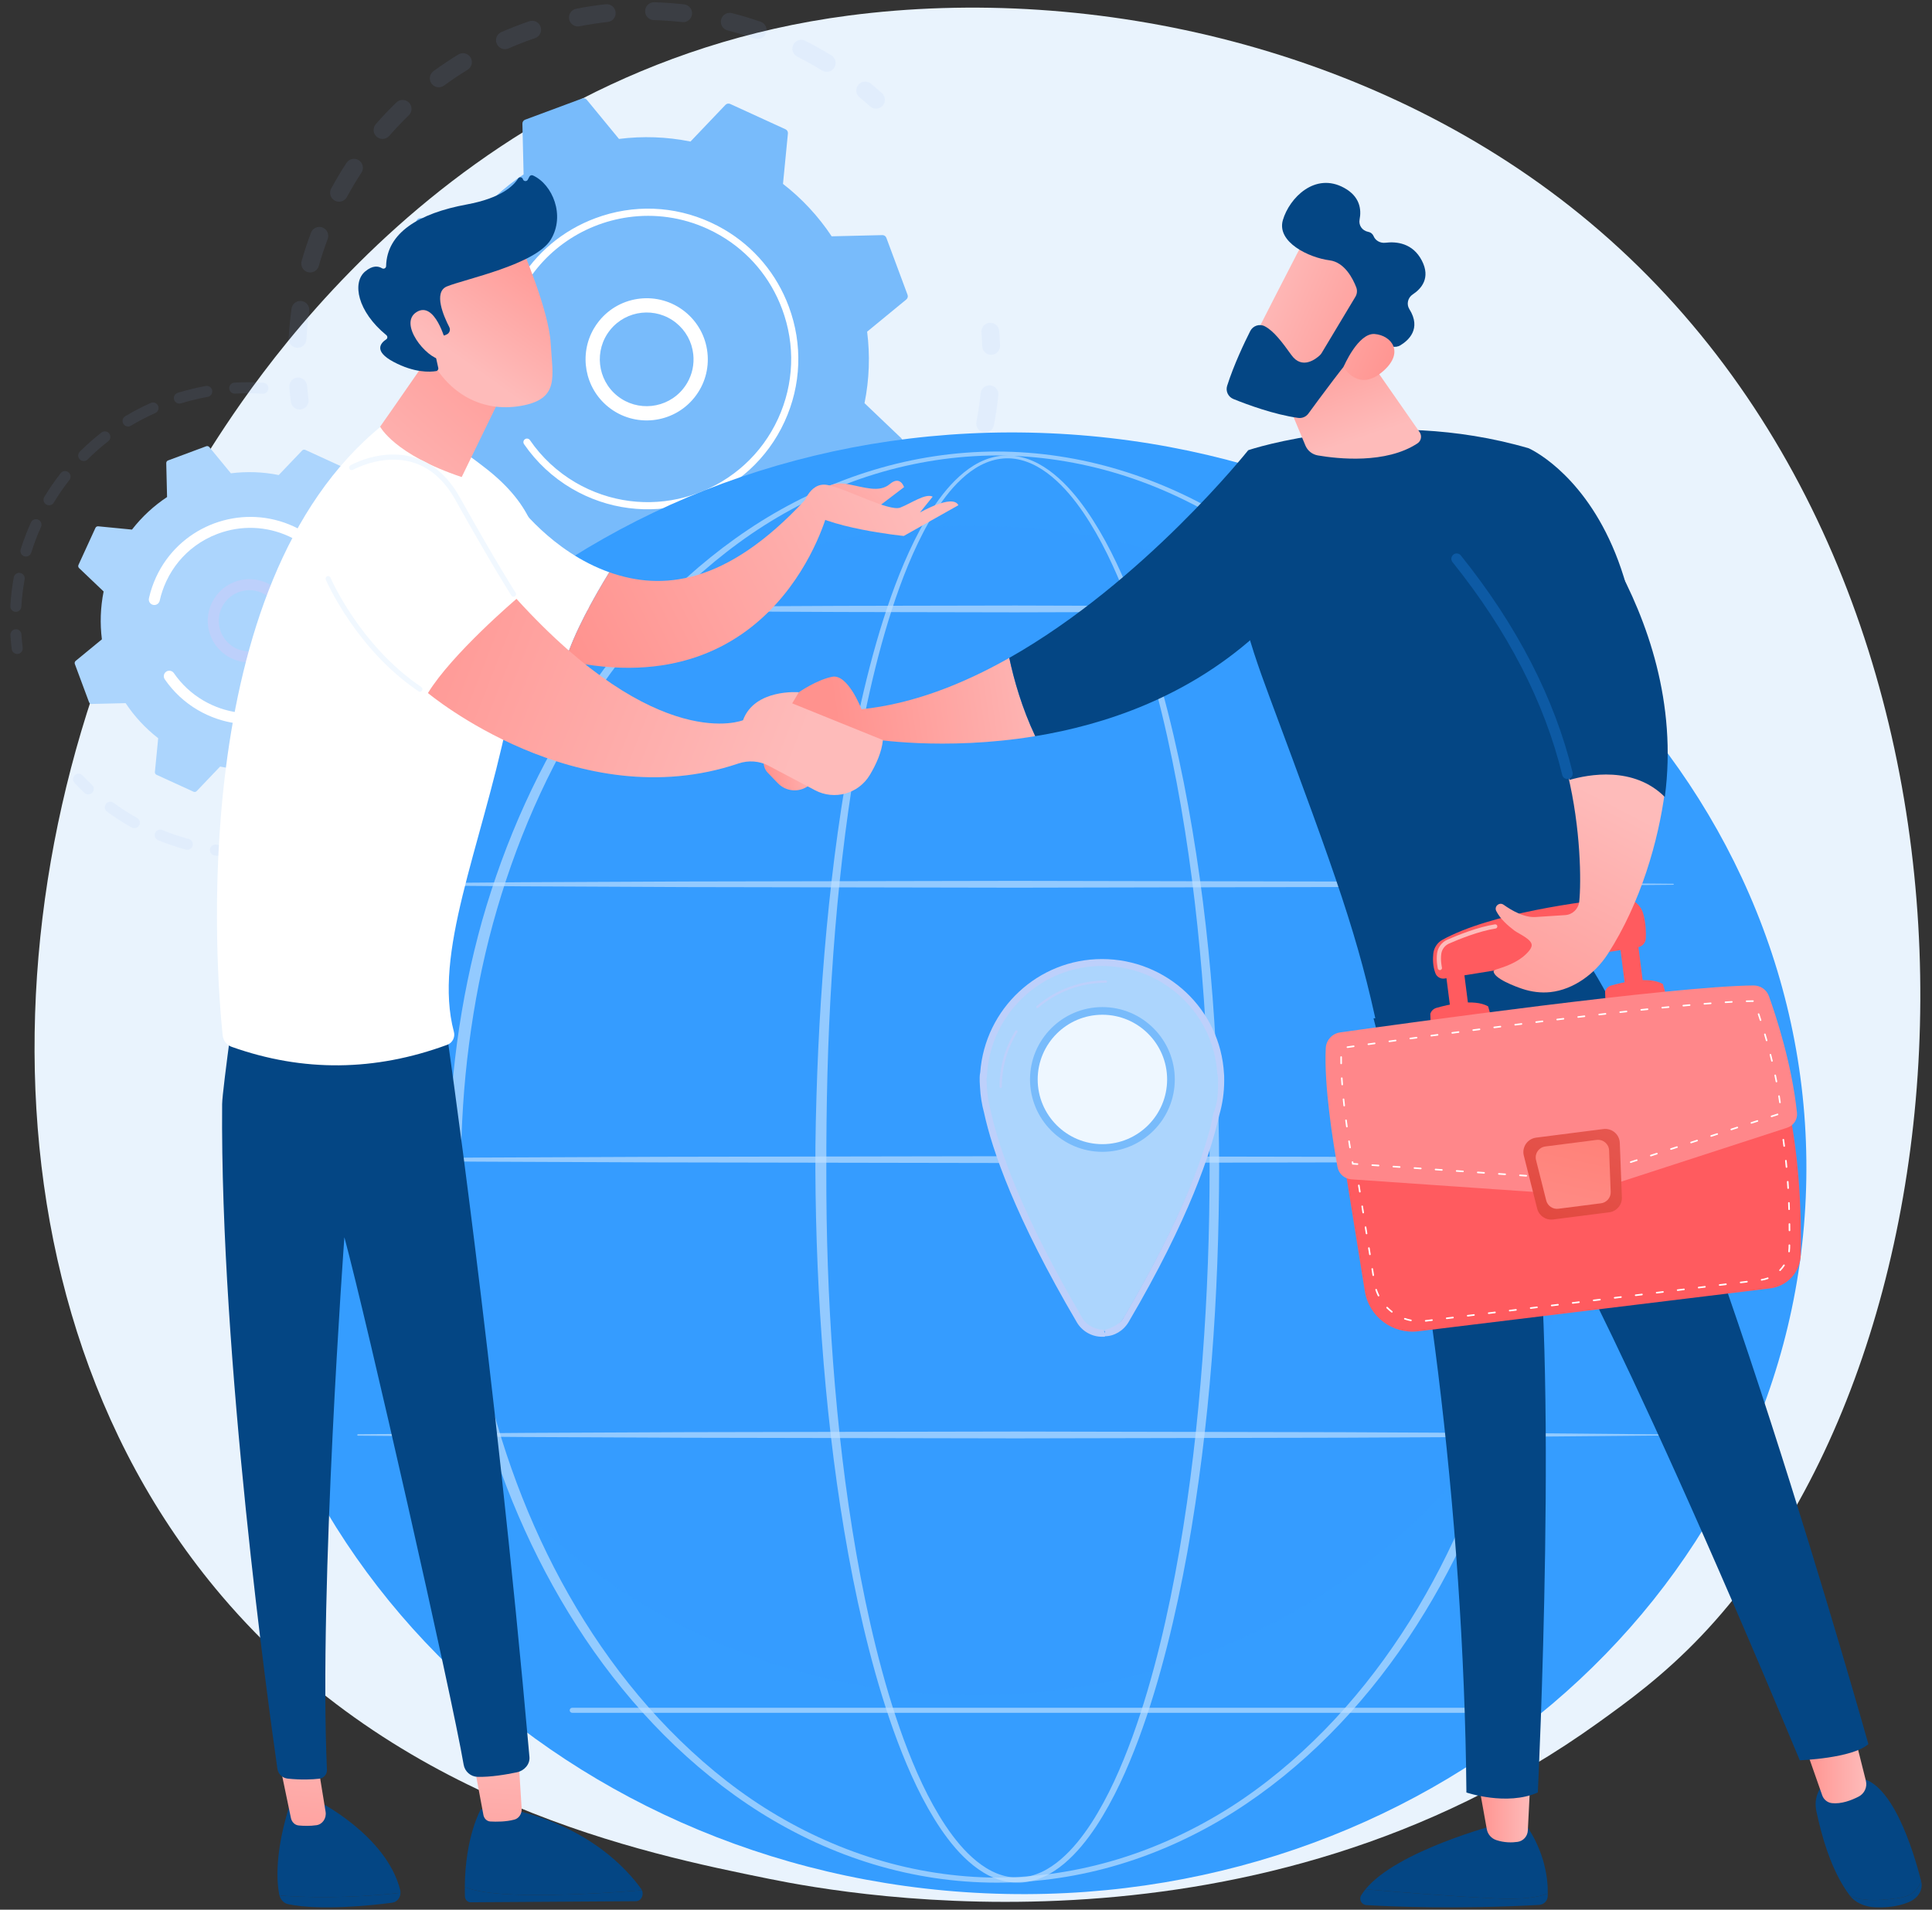 <svg width="176" height="174" viewBox="0 0 176 174" fill="none" xmlns="http://www.w3.org/2000/svg">
<rect x="0" y="0" width="176" height="174" fill="#333333" stroke="none"/>
<path d="M155.024 149.01C151.497 152.724 148.159 155.119 145.522 157.012C114.523 179.253 77.843 172.77 70.048 171.187C58.537 168.849 36.285 164.329 20.198 145.411C-4.14 116.789 -0.35 71.696 18.528 41.93C21.981 36.485 40.223 6.265 77.297 1.419C99.734 -1.514 125.889 4.401 144.829 20.269C184.586 53.578 181.756 120.867 155.024 149.01Z" fill="#E9F3FD"/>
<g opacity="0.3">
<path opacity="0.3" d="M39.246 57.593C39.512 57.232 40.02 57.155 40.381 57.421C41.083 57.937 41.817 58.431 42.564 58.889C42.942 59.12 43.064 59.611 42.841 59.992C42.838 59.996 42.835 60.001 42.833 60.005C42.598 60.388 42.099 60.508 41.716 60.274C40.93 59.792 40.157 59.273 39.418 58.728C39.08 58.48 38.991 58.019 39.198 57.664C39.213 57.64 39.229 57.617 39.246 57.593ZM46.353 60.866C47.156 61.217 47.98 61.537 48.804 61.818C49.229 61.962 49.456 62.423 49.312 62.847C49.166 63.273 48.707 63.499 48.282 63.354C47.414 63.059 46.546 62.723 45.702 62.353C45.291 62.173 45.104 61.694 45.285 61.284C45.297 61.254 45.312 61.225 45.328 61.198C45.533 60.848 45.972 60.699 46.353 60.866ZM52.934 62.907C53.791 63.071 54.667 63.199 55.535 63.288C55.981 63.334 56.306 63.733 56.26 64.179C56.214 64.625 55.816 64.95 55.369 64.904C54.454 64.81 53.532 64.675 52.63 64.503C52.189 64.419 51.9 63.994 51.984 63.553C52.002 63.46 52.035 63.372 52.081 63.294C52.25 63.007 52.587 62.841 52.934 62.907ZM59.806 63.426C60.68 63.394 61.562 63.322 62.428 63.215C62.874 63.161 63.279 63.477 63.334 63.922C63.388 64.367 63.072 64.772 62.627 64.827C61.715 64.94 60.786 65.014 59.867 65.048C59.419 65.065 59.042 64.715 59.025 64.267C59.019 64.106 59.06 63.955 59.135 63.827C59.272 63.596 59.519 63.437 59.806 63.426ZM66.622 62.4C67.465 62.175 68.31 61.91 69.133 61.614C69.555 61.462 70.02 61.681 70.172 62.103C70.324 62.526 70.105 62.99 69.683 63.142C68.817 63.454 67.928 63.733 67.041 63.969C66.608 64.085 66.163 63.828 66.048 63.395C65.99 63.176 66.025 62.955 66.131 62.774C66.236 62.596 66.408 62.458 66.622 62.4ZM73.043 59.893C73.816 59.486 74.581 59.041 75.317 58.571C75.694 58.329 76.197 58.44 76.438 58.817C76.68 59.195 76.57 59.697 76.192 59.938C75.418 60.434 74.612 60.902 73.799 61.33C73.402 61.538 72.911 61.386 72.702 60.989C72.567 60.731 72.584 60.433 72.721 60.2C72.794 60.074 72.903 59.966 73.043 59.893ZM90.225 35.115C90.67 35.161 90.994 35.56 90.948 36.007C90.853 36.92 90.716 37.842 90.542 38.747C90.457 39.187 90.032 39.475 89.591 39.391C89.151 39.307 88.862 38.881 88.947 38.441C89.113 37.582 89.243 36.707 89.332 35.839C89.345 35.72 89.382 35.609 89.439 35.513C89.596 35.245 89.898 35.081 90.225 35.115ZM78.743 56.026C79.406 55.458 80.052 54.855 80.664 54.232C80.978 53.912 81.493 53.908 81.812 54.222C82.132 54.536 82.135 55.049 81.822 55.37C81.178 56.026 80.497 56.661 79.799 57.259C79.458 57.55 78.946 57.511 78.654 57.17C78.422 56.9 78.4 56.522 78.57 56.231C78.615 56.156 78.672 56.087 78.743 56.026ZM88.88 42.062C89.305 42.207 89.531 42.669 89.386 43.093C89.088 43.962 88.749 44.83 88.379 45.672C88.2 46.084 87.719 46.269 87.309 46.088C86.898 45.908 86.713 45.429 86.893 45.018C87.245 44.218 87.567 43.393 87.85 42.567C87.868 42.514 87.891 42.465 87.918 42.419C88.109 42.093 88.509 41.935 88.88 42.062ZM83.435 50.984C83.954 50.283 84.45 49.549 84.907 48.805C85.142 48.423 85.642 48.303 86.024 48.538C86.401 48.77 86.522 49.261 86.3 49.641C86.296 49.645 86.294 49.651 86.29 49.655C85.809 50.44 85.287 51.212 84.741 51.95C84.474 52.31 83.966 52.386 83.605 52.12C83.269 51.87 83.18 51.41 83.387 51.057C83.402 51.032 83.418 51.008 83.435 50.984Z" fill="#91B3FA"/>
<path opacity="0.3" d="M89.515 29.81C89.434 29.948 89.393 30.112 89.406 30.283C89.438 30.7 89.462 31.125 89.478 31.546C89.494 31.994 89.871 32.345 90.319 32.328C90.767 32.312 91.118 31.935 91.101 31.487C91.085 31.044 91.059 30.597 91.025 30.158C90.991 29.711 90.6 29.376 90.153 29.411C89.878 29.432 89.645 29.589 89.515 29.81Z" fill="#91B3FA"/>
</g>
<g opacity="0.3">
<path opacity="0.3" d="M78.118 7.835C77.92 8.172 77.99 8.614 78.303 8.871C78.626 9.137 78.949 9.415 79.263 9.696C79.597 9.995 80.11 9.967 80.409 9.632C80.71 9.297 80.68 8.785 80.346 8.485C80.016 8.19 79.676 7.898 79.336 7.617C78.99 7.332 78.478 7.381 78.192 7.727C78.165 7.762 78.14 7.798 78.118 7.835Z" fill="#91B3FA"/>
<path opacity="0.3" d="M31.566 14.84C31.812 14.465 32.315 14.359 32.69 14.605C33.065 14.85 33.17 15.353 32.925 15.729C32.458 16.443 32.013 17.189 31.599 17.953C31.388 18.346 30.892 18.493 30.498 18.279C30.104 18.066 29.957 17.573 30.171 17.178C30.351 16.847 30.535 16.521 30.724 16.198C30.994 15.739 31.277 15.282 31.566 14.84ZM29.377 20.731C29.796 20.889 30.008 21.357 29.85 21.777C29.546 22.582 29.273 23.409 29.038 24.235C28.916 24.667 28.466 24.916 28.035 24.794C27.604 24.672 27.353 24.223 27.476 23.791C27.723 22.922 28.011 22.052 28.331 21.204C28.348 21.16 28.367 21.119 28.39 21.08C28.587 20.744 29.002 20.589 29.377 20.731ZM34.236 11.312C34.83 10.63 35.46 9.965 36.111 9.335C36.433 9.023 36.947 9.031 37.259 9.353C37.571 9.675 37.563 10.188 37.241 10.501C36.623 11.1 36.024 11.731 35.461 12.378C35.167 12.716 34.654 12.752 34.316 12.457C34.017 12.197 33.954 11.766 34.148 11.435C34.173 11.392 34.203 11.351 34.236 11.312ZM27.477 27.43C27.92 27.493 28.23 27.903 28.168 28.347C28.048 29.198 27.963 30.065 27.916 30.922C27.891 31.371 27.509 31.714 27.061 31.688C26.613 31.663 26.27 31.281 26.295 30.833C26.345 29.929 26.434 29.017 26.56 28.12C26.575 28.012 26.61 27.911 26.663 27.823C26.824 27.548 27.141 27.383 27.477 27.43ZM39.49 6.484C40.219 5.95 40.98 5.44 41.753 4.968C42.136 4.734 42.635 4.855 42.869 5.238C43.103 5.621 42.982 6.12 42.599 6.354C41.865 6.803 41.142 7.287 40.451 7.794C40.089 8.06 39.581 7.981 39.316 7.619C39.118 7.35 39.111 6.999 39.27 6.729C39.324 6.634 39.398 6.551 39.49 6.484ZM45.676 2.924C46.505 2.561 47.359 2.23 48.214 1.938C48.639 1.793 49.1 2.019 49.245 2.444C49.39 2.869 49.163 3.331 48.739 3.474C47.926 3.752 47.115 4.067 46.326 4.411C45.915 4.591 45.436 4.403 45.257 3.992C45.149 3.745 45.173 3.472 45.301 3.256C45.384 3.114 45.513 2.995 45.676 2.924ZM52.489 0.798C53.379 0.624 54.285 0.486 55.182 0.388C55.628 0.339 56.029 0.661 56.078 1.106C56.127 1.553 55.806 1.953 55.36 2.002C54.506 2.096 53.646 2.227 52.801 2.391C52.361 2.478 51.934 2.19 51.849 1.75C51.809 1.548 51.848 1.349 51.945 1.184C52.059 0.99 52.252 0.844 52.489 0.798ZM59.606 0.208C60.511 0.233 61.426 0.297 62.324 0.399C62.77 0.449 63.091 0.851 63.04 1.297C62.99 1.742 62.588 2.062 62.142 2.012C61.289 1.916 60.42 1.855 59.561 1.831C59.112 1.819 58.759 1.445 58.771 0.997C58.775 0.856 58.815 0.724 58.882 0.61C59.027 0.362 59.299 0.199 59.606 0.208ZM66.681 1.197C67.556 1.42 68.433 1.684 69.289 1.981C69.712 2.128 69.937 2.591 69.79 3.014C69.643 3.437 69.18 3.662 68.756 3.515C67.944 3.233 67.11 2.982 66.279 2.77C65.844 2.659 65.582 2.217 65.693 1.782C65.712 1.706 65.742 1.636 65.779 1.572C65.958 1.267 66.322 1.105 66.681 1.197ZM73.359 3.712C73.953 4.013 74.545 4.336 75.118 4.672C75.326 4.794 75.531 4.918 75.735 5.044C76.117 5.279 76.246 5.779 76 6.161C75.765 6.543 75.265 6.662 74.883 6.426C74.69 6.307 74.494 6.189 74.297 6.073C73.752 5.753 73.189 5.447 72.625 5.16C72.225 4.957 72.065 4.469 72.268 4.069C72.275 4.054 72.283 4.039 72.292 4.025C72.507 3.657 72.974 3.517 73.359 3.712Z" fill="#91B3FA"/>
<path opacity="0.3" d="M26.465 34.803C26.383 34.942 26.342 35.107 26.356 35.279C26.392 35.718 26.439 36.164 26.493 36.604C26.549 37.05 26.954 37.366 27.399 37.31C27.844 37.255 28.16 36.85 28.105 36.405C28.053 35.986 28.01 35.563 27.975 35.147C27.938 34.7 27.546 34.368 27.099 34.404C26.825 34.426 26.594 34.583 26.465 34.803Z" fill="#91B3FA"/>
</g>
<path d="M37.074 43.815C37.13 43.967 37.277 44.066 37.438 44.062L42.056 43.952C43.249 45.749 44.737 47.369 46.491 48.729L46.042 53.323C46.027 53.484 46.115 53.637 46.261 53.705L51.299 56.012C51.446 56.079 51.62 56.046 51.731 55.929L54.917 52.588C57.093 53.027 59.291 53.096 61.431 52.825L64.364 56.394C64.467 56.519 64.637 56.565 64.789 56.508L69.983 54.578C70.134 54.521 70.234 54.375 70.23 54.213L70.12 49.596C71.917 48.403 73.537 46.915 74.897 45.161L79.491 45.61C79.652 45.625 79.805 45.537 79.873 45.39L82.179 40.353C82.247 40.206 82.213 40.032 82.096 39.92L78.755 36.735C79.195 34.559 79.264 32.361 78.993 30.221L82.561 27.288C82.686 27.185 82.732 27.014 82.676 26.863L80.745 21.669C80.689 21.517 80.543 21.418 80.381 21.422L75.763 21.532C74.57 19.735 73.082 18.115 71.328 16.755L71.777 12.161C71.793 12 71.704 11.847 71.557 11.779L66.52 9.472C66.373 9.405 66.199 9.438 66.087 9.555L62.902 12.896C60.726 12.457 58.528 12.388 56.388 12.659L53.455 9.091C53.352 8.965 53.181 8.919 53.029 8.976L47.836 10.906C47.684 10.963 47.585 11.109 47.589 11.271L47.699 15.888C45.902 17.081 44.282 18.57 42.922 20.323L38.328 19.875C38.167 19.859 38.014 19.947 37.946 20.094L35.639 25.131C35.572 25.278 35.605 25.452 35.722 25.564L39.063 28.749C38.624 30.925 38.556 33.123 38.826 35.263L35.258 38.196C35.132 38.299 35.086 38.47 35.143 38.622L37.074 43.815Z" fill="#78BBFB"/>
<path d="M54.568 29.254C56.491 26.859 60.003 26.476 62.398 28.399C63.557 29.331 64.285 30.658 64.446 32.137C64.608 33.616 64.184 35.069 63.252 36.229C61.329 38.623 57.817 39.006 55.422 37.083C53.245 35.333 52.731 32.268 54.104 29.927C54.24 29.694 54.395 29.469 54.568 29.254ZM63.154 32.278C63.031 31.144 62.473 30.126 61.584 29.412C59.748 27.938 57.055 28.231 55.581 30.067C54.105 31.903 54.4 34.596 56.236 36.07C58.072 37.544 60.765 37.25 62.239 35.415C62.373 35.248 62.492 35.074 62.598 34.893C63.059 34.108 63.255 33.2 63.154 32.278Z" fill="white"/>
<path d="M47.223 25.76C46.987 26.162 46.77 26.578 46.573 27.008C46.511 27.143 46.452 27.279 46.394 27.416C46.11 28.092 45.881 28.791 45.709 29.499C45.707 29.509 45.704 29.518 45.702 29.528C45.696 29.555 45.689 29.583 45.683 29.611C45.671 29.664 45.658 29.718 45.647 29.771C45.615 29.912 45.681 30.052 45.799 30.122C45.828 30.138 45.86 30.151 45.894 30.159C46.069 30.197 46.242 30.086 46.281 29.911C46.48 29.01 46.777 28.124 47.165 27.278C49.089 23.076 52.979 20.383 57.25 19.79C59.625 19.46 62.118 19.78 64.455 20.85C64.865 21.037 65.262 21.244 65.646 21.47C68.228 22.984 70.193 25.321 71.25 28.164C72.465 31.43 72.335 34.973 70.884 38.141C67.887 44.682 60.132 47.564 53.594 44.569C53.191 44.385 52.798 44.181 52.418 43.957C50.772 42.992 49.354 41.676 48.274 40.1C48.246 40.059 48.211 40.027 48.17 40.004C48.066 39.943 47.929 39.943 47.823 40.016C47.675 40.119 47.637 40.32 47.738 40.468C48.873 42.122 50.361 43.504 52.09 44.519C52.488 44.753 52.901 44.967 53.323 45.161C60.189 48.305 68.332 45.275 71.475 38.412C72.999 35.087 73.135 31.367 71.86 27.939C70.751 24.954 68.687 22.501 65.977 20.911C65.574 20.675 65.157 20.458 64.727 20.261C61.401 18.737 57.682 18.601 54.253 19.876C51.266 20.984 48.813 23.049 47.223 25.76Z" fill="white"/>
<g opacity="0.3">
<path opacity="0.3" d="M6.724 70.742C6.614 70.93 6.635 71.173 6.791 71.339C7.083 71.649 7.388 71.955 7.698 72.248C7.9 72.437 8.217 72.428 8.408 72.227C8.599 72.026 8.588 71.708 8.387 71.517C8.091 71.239 7.8 70.948 7.522 70.652C7.332 70.45 7.015 70.44 6.813 70.63C6.777 70.664 6.747 70.702 6.724 70.742Z" fill="#91B3FA"/>
<path opacity="0.3" d="M9.642 73.254C9.806 73.031 10.119 72.982 10.343 73.147C10.907 73.559 11.499 73.948 12.102 74.302C12.229 74.376 12.357 74.45 12.487 74.522C12.729 74.657 12.815 74.962 12.68 75.204C12.543 75.428 12.239 75.532 11.997 75.398C11.861 75.322 11.727 75.245 11.594 75.167C10.962 74.796 10.342 74.389 9.75 73.956C9.541 73.802 9.485 73.517 9.614 73.298C9.623 73.283 9.632 73.269 9.642 73.254ZM14.783 75.626C15.567 75.947 16.379 76.222 17.195 76.442C17.462 76.515 17.62 76.79 17.547 77.057C17.475 77.323 17.2 77.483 16.933 77.41C16.078 77.179 15.226 76.89 14.404 76.554C14.147 76.45 14.024 76.157 14.128 75.9C14.138 75.878 14.149 75.856 14.161 75.836C14.285 75.624 14.549 75.531 14.783 75.626ZM19.689 76.954C20.527 77.072 21.381 77.138 22.229 77.151C22.505 77.156 22.727 77.384 22.722 77.661C22.718 77.939 22.49 78.159 22.213 78.154C21.325 78.141 20.429 78.07 19.55 77.947C19.276 77.908 19.084 77.654 19.123 77.38C19.133 77.313 19.154 77.251 19.187 77.197C19.286 77.027 19.482 76.924 19.689 76.954ZM24.773 77.034C25.615 76.943 26.46 76.799 27.282 76.605C27.552 76.542 27.823 76.709 27.886 76.978C27.949 77.248 27.782 77.518 27.512 77.582C26.649 77.785 25.764 77.936 24.88 78.032C24.605 78.061 24.358 77.862 24.327 77.587C24.315 77.476 24.341 77.369 24.393 77.28C24.472 77.147 24.609 77.052 24.773 77.034ZM29.722 75.871C30.517 75.578 31.3 75.233 32.052 74.845C32.298 74.718 32.601 74.815 32.728 75.062C32.855 75.308 32.759 75.61 32.512 75.737C31.724 76.143 30.902 76.505 30.069 76.813C29.809 76.908 29.521 76.776 29.425 76.516C29.371 76.369 29.39 76.213 29.463 76.088C29.52 75.992 29.609 75.913 29.722 75.871ZM34.239 73.543C34.938 73.065 35.613 72.54 36.247 71.98C36.455 71.797 36.771 71.817 36.955 72.024C37.138 72.232 37.119 72.548 36.911 72.732C36.247 73.319 35.538 73.87 34.805 74.371C34.576 74.527 34.264 74.468 34.108 74.24C33.995 74.074 33.995 73.864 34.09 73.703C34.126 73.641 34.176 73.585 34.239 73.543ZM38.048 70.181C38.606 69.548 39.133 68.873 39.612 68.172C39.769 67.944 40.081 67.885 40.309 68.041C40.538 68.198 40.593 68.507 40.44 68.739C39.937 69.473 39.385 70.182 38.799 70.845C38.616 71.052 38.299 71.072 38.091 70.889C37.909 70.728 37.872 70.462 37.991 70.26C38.007 70.232 38.026 70.206 38.048 70.181ZM42.591 63.359C42.851 63.456 42.983 63.744 42.887 64.004C42.621 64.723 42.311 65.439 41.967 66.132C41.914 66.238 41.862 66.342 41.808 66.447C41.688 66.695 41.378 66.789 41.132 66.661C40.885 66.533 40.79 66.23 40.917 65.984C40.968 65.887 41.017 65.788 41.067 65.688C41.397 65.025 41.693 64.341 41.947 63.655C41.957 63.627 41.97 63.6 41.984 63.575C42.105 63.369 42.36 63.273 42.591 63.359Z" fill="#91B3FA"/>
</g>
<g opacity="0.3">
<path opacity="0.3" d="M4.039 45.276C4.491 44.527 4.993 43.801 5.53 43.114C5.701 42.897 6.016 42.858 6.234 43.029C6.452 43.2 6.487 43.515 6.32 43.733C5.808 44.387 5.329 45.081 4.898 45.794C4.755 46.032 4.447 46.108 4.209 45.964C3.974 45.822 3.897 45.517 4.036 45.282C4.037 45.28 4.038 45.277 4.039 45.276ZM3.482 47.35C3.734 47.464 3.847 47.762 3.733 48.014C3.391 48.773 3.092 49.561 2.843 50.356C2.76 50.618 2.479 50.768 2.214 50.685C1.95 50.602 1.803 50.321 1.886 50.057C2.147 49.224 2.46 48.398 2.819 47.602C2.827 47.586 2.835 47.569 2.844 47.554C2.972 47.336 3.246 47.245 3.482 47.35ZM7.274 41.149C7.894 40.532 8.556 39.948 9.243 39.412C9.461 39.242 9.777 39.281 9.947 39.5C10.117 39.718 10.078 40.032 9.86 40.203C9.204 40.714 8.572 41.271 7.981 41.86C7.785 42.056 7.467 42.055 7.272 41.859C7.108 41.694 7.082 41.443 7.194 41.252C7.216 41.215 7.242 41.18 7.274 41.149ZM1.839 52.205C2.111 52.254 2.292 52.516 2.243 52.788C2.093 53.608 1.992 54.444 1.944 55.275C1.927 55.551 1.69 55.763 1.415 55.746C1.138 55.73 0.927 55.493 0.943 55.216C0.994 54.345 1.099 53.467 1.256 52.608C1.267 52.548 1.288 52.493 1.317 52.444C1.42 52.268 1.627 52.166 1.839 52.205ZM11.408 37.928C12.156 37.479 12.939 37.071 13.737 36.715C13.99 36.603 14.287 36.717 14.399 36.97C14.512 37.222 14.398 37.52 14.145 37.632C13.384 37.971 12.637 38.36 11.923 38.788C11.686 38.931 11.378 38.854 11.235 38.616C11.137 38.454 11.143 38.257 11.233 38.104C11.274 38.034 11.333 37.973 11.408 37.928ZM16.195 35.792C17.03 35.534 17.889 35.326 18.746 35.171C19.019 35.122 19.28 35.303 19.329 35.575C19.378 35.847 19.197 36.108 18.924 36.158C18.106 36.306 17.287 36.505 16.489 36.75C16.224 36.832 15.944 36.683 15.862 36.418C15.82 36.278 15.841 36.135 15.91 36.017C15.971 35.913 16.07 35.83 16.195 35.792ZM21.355 34.864C22.229 34.814 23.113 34.817 23.983 34.873C24.259 34.892 24.468 35.13 24.451 35.407C24.433 35.683 24.194 35.892 23.918 35.875C23.088 35.821 22.245 35.817 21.413 35.865C21.136 35.881 20.899 35.67 20.883 35.393C20.877 35.29 20.903 35.193 20.951 35.111C21.033 34.971 21.182 34.873 21.355 34.864Z" fill="#91B3FA"/>
<path opacity="0.3" d="M1.018 57.582C0.969 57.666 0.943 57.764 0.95 57.868C0.978 58.296 1.018 58.726 1.071 59.144C1.105 59.419 1.355 59.614 1.63 59.58C1.904 59.545 2.1 59.296 2.066 59.02C2.017 58.621 1.978 58.211 1.951 57.803C1.933 57.526 1.695 57.317 1.419 57.335C1.246 57.346 1.1 57.443 1.018 57.582Z" fill="#91B3FA"/>
</g>
<path d="M8.109 63.975C8.147 64.077 8.245 64.143 8.354 64.141L11.444 64.067C12.242 65.269 13.238 66.353 14.411 67.263L14.111 70.337C14.101 70.445 14.159 70.548 14.258 70.593L17.629 72.136C17.727 72.182 17.844 72.159 17.918 72.081L20.05 69.845C21.506 70.14 22.977 70.186 24.409 70.004L26.372 72.391C26.441 72.475 26.555 72.506 26.656 72.468L30.131 71.176C30.233 71.138 30.299 71.04 30.297 70.932L30.223 67.842C31.426 67.044 32.509 66.048 33.419 64.874L36.494 65.174C36.602 65.184 36.704 65.126 36.749 65.027L38.293 61.656C38.338 61.558 38.316 61.442 38.237 61.367L36.001 59.236C36.296 57.779 36.342 56.308 36.16 54.876L38.547 52.913C38.631 52.844 38.662 52.73 38.624 52.629L37.332 49.154C37.295 49.052 37.197 48.986 37.088 48.988L33.998 49.062C33.2 47.859 32.204 46.776 31.031 45.866L31.331 42.791C31.341 42.684 31.282 42.581 31.184 42.536L27.813 40.992C27.715 40.947 27.599 40.969 27.524 41.048L25.392 43.284C23.936 42.989 22.465 42.944 21.033 43.125L19.07 40.737C19.001 40.654 18.887 40.623 18.785 40.661L15.311 41.953C15.209 41.99 15.143 42.088 15.145 42.197L15.219 45.287C14.016 46.085 12.933 47.081 12.023 48.254L8.948 47.954C8.84 47.944 8.738 48.003 8.693 48.101L7.149 51.472C7.104 51.57 7.126 51.686 7.205 51.761L9.44 53.893C9.147 55.349 9.101 56.82 9.282 58.252L6.894 60.215C6.811 60.284 6.78 60.398 6.817 60.499L8.109 63.975Z" fill="#ACD5FD"/>
<path d="M19.763 54.189C20.397 53.399 21.302 52.903 22.309 52.794C23.316 52.683 24.306 52.973 25.096 53.607C26.726 54.917 26.987 57.305 25.678 58.94C24.367 60.571 21.975 60.832 20.345 59.522C19.555 58.888 19.059 57.983 18.95 56.976C18.86 56.157 19.035 55.35 19.444 54.652C19.538 54.492 19.645 54.337 19.763 54.189ZM24.468 54.389C23.887 53.922 23.159 53.71 22.418 53.791C21.677 53.871 21.012 54.236 20.545 54.817C20.079 55.399 19.865 56.126 19.947 56.867C20.027 57.608 20.392 58.273 20.973 58.74C22.173 59.703 23.932 59.512 24.896 58.312C24.983 58.204 25.061 58.091 25.129 57.975C25.817 56.801 25.56 55.266 24.468 54.389Z" fill="#BDD0FB"/>
<path d="M14.651 51.758C14.491 52.032 14.343 52.316 14.208 52.61C13.94 53.195 13.731 53.807 13.587 54.432C13.581 54.46 13.575 54.489 13.569 54.516C13.52 54.734 13.622 54.95 13.804 55.057C13.849 55.083 13.898 55.102 13.95 55.114C14.221 55.174 14.487 55.002 14.548 54.732C14.677 54.148 14.87 53.574 15.12 53.028C15.134 52.998 15.148 52.968 15.162 52.938C15.766 51.65 16.669 50.562 17.786 49.742C18.392 49.297 19.063 48.931 19.783 48.656C19.789 48.653 19.795 48.651 19.8 48.649C19.818 48.642 19.836 48.635 19.854 48.629C21.968 47.843 24.262 47.927 26.313 48.866C26.578 48.988 26.835 49.122 27.084 49.267C28.756 50.248 30.028 51.76 30.713 53.601C31.499 55.715 31.414 58.009 30.475 60.059C29.535 62.108 27.854 63.672 25.74 64.459C23.626 65.245 21.332 65.16 19.282 64.221C19.02 64.102 18.766 63.969 18.521 63.825C17.454 63.199 16.538 62.348 15.838 61.328C15.794 61.265 15.74 61.215 15.678 61.179C15.515 61.084 15.306 61.084 15.14 61.198C14.912 61.356 14.853 61.667 15.011 61.896C15.794 63.037 16.82 63.99 18.012 64.69C18.288 64.852 18.572 64.999 18.864 65.133C21.158 66.184 23.725 66.278 26.09 65.398C28.455 64.519 30.337 62.773 31.387 60.477C32.437 58.182 32.532 55.616 31.652 53.251C30.886 51.192 29.463 49.499 27.593 48.403C27.315 48.239 27.028 48.089 26.731 47.954C22.288 45.92 17.071 47.631 14.651 51.758Z" fill="white"/>
<path d="M164.498 109.144C162.886 145.879 129.434 174.248 89.782 172.507C50.129 170.766 19.293 139.576 20.905 102.84C22.517 66.105 55.969 37.736 95.622 39.477C135.274 41.217 166.111 72.409 164.498 109.144Z" fill="#359DFF"/>
<path opacity="0.31" d="M88.812 154.461C119.957 154.461 145.204 130.61 145.204 101.189C145.204 71.767 119.957 47.916 88.812 47.916C57.668 47.916 32.42 71.767 32.42 101.189C32.42 130.61 57.668 154.461 88.812 154.461Z" fill="#359DFF"/>
<g opacity="0.68">
<path opacity="0.68" d="M111.061 106.314C111.043 118.057 110.238 129.823 108.169 141.399C107.645 144.291 107.037 147.169 106.314 150.02C105.588 152.869 104.75 155.694 103.724 158.455C102.689 161.21 101.488 163.925 99.86 166.406C99.039 167.638 98.108 168.818 96.96 169.789C96.385 170.271 95.755 170.699 95.061 171.012C94.369 171.323 93.612 171.52 92.845 171.534C92.078 171.556 91.311 171.406 90.604 171.122C89.896 170.841 89.25 170.432 88.662 169.966C87.486 169.026 86.535 167.858 85.699 166.636C84.042 164.173 82.825 161.463 81.779 158.713C80.74 155.956 79.894 153.133 79.162 150.286C78.431 147.437 77.818 144.561 77.289 141.67C76.235 135.887 75.516 130.048 75.031 124.194C74.549 118.339 74.307 112.465 74.278 106.589C74.264 103.652 74.344 100.715 74.448 97.781C74.558 94.846 74.719 91.913 74.936 88.984C75.371 83.127 76.019 77.283 76.984 71.487C77.468 68.589 78.032 65.705 78.711 62.845C79.391 59.986 80.183 57.15 81.163 54.376C81.656 52.99 82.195 51.619 82.811 50.28C83.424 48.941 84.111 47.632 84.919 46.394C85.728 45.161 86.659 43.985 87.817 43.043C88.396 42.576 89.034 42.17 89.733 41.895C90.43 41.616 91.185 41.475 91.937 41.504C92.689 41.526 93.43 41.713 94.114 42.014C94.799 42.317 95.428 42.728 96.006 43.195C97.162 44.134 98.118 45.282 98.966 46.488C100.653 48.916 101.925 51.593 103.026 54.318C104.12 57.05 105.022 59.853 105.809 62.685C106.593 65.518 107.257 68.383 107.831 71.264C110.104 82.8 111.027 94.569 111.061 106.314ZM110.192 106.314C110.202 100.463 109.98 94.61 109.494 88.779C109.014 82.948 108.288 77.135 107.206 71.385C106.665 68.511 106.037 65.653 105.288 62.826C104.536 60.001 103.669 57.205 102.613 54.481C101.55 51.765 100.316 49.097 98.68 46.686C97.857 45.489 96.929 44.352 95.816 43.428C95.259 42.968 94.655 42.564 94.001 42.266C93.348 41.972 92.644 41.78 91.929 41.761C91.214 41.738 90.5 41.882 89.838 42.155C89.174 42.424 88.565 42.821 88.009 43.279C86.898 44.202 85.998 45.364 85.215 46.586C84.433 47.812 83.768 49.114 83.175 50.445C82.581 51.778 82.061 53.143 81.587 54.524C80.643 57.289 79.887 60.117 79.241 62.968C78.597 65.821 78.067 68.699 77.617 71.589C76.719 77.371 76.136 83.201 75.767 89.041C75.395 94.882 75.266 100.737 75.276 106.588C75.261 112.439 75.456 118.292 75.891 124.127C76.329 129.96 77.001 135.78 78.006 141.542C78.509 144.422 79.098 147.288 79.802 150.125C80.507 152.96 81.326 155.769 82.334 158.506C83.348 161.237 84.533 163.924 86.135 166.344C86.941 167.543 87.858 168.681 88.97 169.583C89.525 170.031 90.129 170.419 90.783 170.684C91.434 170.95 92.133 171.097 92.834 171.074C93.534 171.056 94.224 170.871 94.864 170.577C95.506 170.282 96.097 169.875 96.64 169.41C97.728 168.477 98.625 167.325 99.417 166.115C100.99 163.676 102.158 160.983 103.161 158.248C104.155 155.504 104.965 152.694 105.664 149.857C106.36 147.019 106.941 144.151 107.44 141.271C108.438 135.507 109.1 129.687 109.541 123.853C109.988 118.019 110.194 112.166 110.192 106.314Z" fill="white"/>
<path opacity="0.68" d="M140.684 106.314C140.643 113.876 139.672 121.441 137.647 128.733C135.588 136.009 132.482 143.008 128.267 149.293C126.16 152.431 123.772 155.385 121.103 158.066C118.436 160.745 115.487 163.15 112.285 165.166C109.079 167.173 105.618 168.78 101.995 169.87C98.374 170.963 94.593 171.533 90.809 171.537C87.025 171.537 83.244 170.97 79.62 169.88C75.995 168.793 72.531 167.189 69.322 165.183C66.117 163.17 63.163 160.767 60.491 158.089C57.819 155.41 55.425 152.456 53.313 149.317C49.089 143.032 45.978 136.03 43.908 128.751C42.89 125.104 42.133 121.386 41.631 117.634C41.132 113.883 40.882 110.099 40.864 106.314C40.884 102.528 41.137 98.745 41.638 94.994C42.142 91.243 42.901 87.526 43.922 83.881C45.997 76.605 49.113 69.607 53.339 63.328C55.453 60.193 57.846 57.242 60.518 54.567C63.19 51.892 66.142 49.492 69.346 47.485C72.553 45.484 76.017 43.892 79.636 42.805C83.253 41.714 87.028 41.144 90.808 41.141C94.587 41.147 98.361 41.72 101.976 42.814C105.593 43.904 109.054 45.499 112.258 47.502C115.459 49.511 118.407 51.913 121.074 54.589C123.742 57.266 126.13 60.217 128.239 63.353C132.458 69.63 135.567 76.624 137.632 83.898C139.661 91.188 140.638 98.751 140.684 106.314ZM139.688 106.314C139.677 98.838 138.746 91.353 136.773 84.136C134.789 76.931 131.803 69.974 127.691 63.718C125.637 60.594 123.303 57.648 120.689 54.971C118.074 52.298 115.186 49.879 112.027 47.869C108.865 45.87 105.45 44.261 101.868 43.173C98.289 42.084 94.552 41.511 90.808 41.499C87.064 41.514 83.329 42.09 79.751 43.182C76.172 44.273 72.76 45.886 69.601 47.886C66.445 49.898 63.562 52.319 60.951 54.993C58.342 57.672 56.013 60.618 53.963 63.742C49.86 69.998 46.88 76.951 44.906 84.153C43.922 87.758 43.21 91.434 42.728 95.138C42.244 98.842 42.006 102.577 41.998 106.313C42.008 110.049 42.249 113.784 42.735 117.488C43.22 121.19 43.935 124.865 44.921 128.469C46.899 135.669 49.885 142.617 53.99 148.866C56.041 151.988 58.37 154.93 60.98 157.605C63.59 160.276 66.472 162.694 69.627 164.7C72.785 166.696 76.196 168.296 79.769 169.387C83.34 170.48 87.07 171.058 90.808 171.078C94.547 171.062 98.278 170.487 101.851 169.397C105.425 168.309 108.84 166.711 112.001 164.717C115.159 162.713 118.046 160.297 120.66 157.628C123.274 154.955 125.608 152.012 127.663 148.891C131.777 142.641 134.769 135.69 136.758 128.487C138.735 121.272 139.672 113.79 139.688 106.314Z" fill="white"/>
<path opacity="0.68" d="M32.608 80.505L47.586 80.384L62.565 80.315L92.521 80.26L122.478 80.32L137.456 80.395L152.435 80.526C152.459 80.526 152.479 80.546 152.478 80.571C152.478 80.595 152.458 80.614 152.435 80.614L137.456 80.745L122.478 80.82L92.521 80.881L62.565 80.826L47.586 80.757L32.608 80.636C32.572 80.635 32.543 80.606 32.543 80.57C32.543 80.534 32.572 80.505 32.608 80.505Z" fill="white"/>
<path opacity="0.68" d="M49.984 55.417C53.529 55.361 57.074 55.337 60.618 55.296L71.252 55.228C74.797 55.198 78.342 55.202 81.886 55.192L92.52 55.172L113.789 55.233L124.422 55.307C127.967 55.352 131.512 55.378 135.056 55.438C135.081 55.439 135.1 55.459 135.1 55.483C135.099 55.507 135.08 55.526 135.056 55.526C131.512 55.587 127.967 55.613 124.422 55.657L113.789 55.732L92.52 55.793L81.886 55.773C78.341 55.763 74.796 55.767 71.252 55.737L60.618 55.668C57.073 55.627 53.529 55.603 49.984 55.547C49.948 55.547 49.919 55.517 49.92 55.481C49.92 55.446 49.949 55.418 49.984 55.417Z" fill="white"/>
<path opacity="0.68" d="M27.403 105.592L43.682 105.471L59.962 105.402L92.521 105.347L125.08 105.408L141.36 105.483L157.64 105.614C157.664 105.614 157.684 105.634 157.683 105.658C157.683 105.682 157.663 105.701 157.64 105.701L141.36 105.832L125.08 105.907L92.521 105.968L59.962 105.912L43.682 105.844L27.403 105.723C27.367 105.723 27.338 105.693 27.338 105.657C27.338 105.621 27.367 105.592 27.403 105.592Z" fill="white"/>
<path opacity="0.68" d="M32.608 130.679L47.586 130.558L62.565 130.49L92.521 130.434L122.478 130.495L137.456 130.57L152.435 130.701C152.459 130.701 152.479 130.721 152.478 130.746C152.478 130.77 152.458 130.789 152.435 130.789L137.456 130.92L122.478 130.995L92.521 131.056L62.565 131L47.586 130.932L32.608 130.811C32.572 130.811 32.543 130.781 32.543 130.745C32.543 130.708 32.572 130.679 32.608 130.679Z" fill="white"/>
<path opacity="0.68" d="M137.201 156.062H52.127C52 156.062 51.898 155.959 51.898 155.832C51.898 155.705 52.001 155.603 52.127 155.603H137.201C137.328 155.603 137.43 155.706 137.43 155.832C137.43 155.959 137.328 156.062 137.201 156.062Z" fill="white"/>
</g>
<path d="M74.808 69.11C74.808 69.11 71.205 66.747 70.707 67.292C70.529 67.486 70.115 68.144 69.728 68.863C69.456 69.37 69.54 69.995 69.94 70.409L70.869 71.369C71.754 72.284 73.251 72.218 74.033 71.213C74.426 70.707 74.74 70.024 74.808 69.11Z" fill="url(#paint0_linear)"/>
<path d="M78.48 64.621C78.48 64.621 77.244 61.367 75.8 61.665C74.356 61.963 72.777 63.072 72.777 63.072L70.457 66.209C70.457 66.209 76.969 68.775 79.259 67.305C79.259 67.305 85.91 68.454 94.309 67.076C93.094 64.509 92.369 61.939 91.943 59.944C87.689 62.352 83.107 64.15 78.48 64.621Z" fill="url(#paint1_linear)"/>
<path d="M113.712 41.018C113.712 41.018 104.189 53.012 91.943 59.944C92.368 61.939 93.093 64.509 94.309 67.076C100.662 66.033 108.014 63.545 114.248 58.017L113.712 41.018Z" fill="#044684"/>
<path d="M125.589 94.179C123.726 85.333 121.864 80.212 115.628 63.445C113.666 58.168 111.883 52.83 112.744 47.266L113.712 41.018C113.712 41.018 125.83 36.917 139.263 40.845C139.263 40.845 157.59 48.806 145.142 88.126C139.532 94.404 132.965 96.193 125.589 94.179Z" fill="#044684"/>
<path d="M115.775 33.043L118.918 40.592C119.116 41.069 119.545 41.409 120.054 41.496C121.866 41.807 126.248 42.292 129.125 40.4C129.468 40.175 129.556 39.708 129.321 39.372L123.516 31.037L115.775 33.043Z" fill="url(#paint2_linear)"/>
<path d="M119.025 21.493C118.893 21.617 113.456 32.296 113.456 32.296L119.618 35.271L126.276 25.916C126.276 25.916 121.235 19.413 119.025 21.493Z" fill="url(#paint3_linear)"/>
<path d="M123.475 27.038L120.401 32.162C120.355 32.239 120.299 32.31 120.233 32.371C119.867 32.712 118.615 33.702 117.647 32.354C116.822 31.205 116.048 30.159 115.219 29.729C114.735 29.477 114.138 29.678 113.893 30.165C113.386 31.169 112.405 33.215 111.789 35.155C111.635 35.641 111.886 36.164 112.358 36.355C113.606 36.861 116.073 37.776 118.261 38.077C118.621 38.127 118.977 37.975 119.191 37.682C120.132 36.392 122.786 32.787 123.692 31.885C124.533 31.047 126.087 31.363 126.787 31.564C127.052 31.64 127.336 31.604 127.572 31.461C128.282 31.034 129.521 29.968 128.388 28.165C128.106 27.717 128.25 27.12 128.693 26.828C129.486 26.307 130.346 25.328 129.526 23.743C128.696 22.139 127.215 21.994 126.205 22.117C125.759 22.172 125.306 21.938 125.134 21.522C125.058 21.337 124.907 21.179 124.627 21.122C124.098 21.015 123.751 20.532 123.855 20.002C124.032 19.093 123.899 17.913 122.449 17.117C119.79 15.655 117.46 18.037 116.868 20.048C116.275 22.059 119.249 23.48 121.119 23.718C122.493 23.892 123.246 25.391 123.549 26.175C123.659 26.459 123.632 26.776 123.475 27.038Z" fill="#044684"/>
<path d="M122.398 33.419C122.398 33.419 123.721 30.307 125.234 30.434C126.748 30.561 127.939 32.069 126.063 33.764C123.73 35.872 122.398 33.419 122.398 33.419Z" fill="url(#paint4_linear)"/>
<path d="M124.396 172.139C127.322 172.392 132.402 172.803 136.407 172.979C138.814 173.085 140.2 172.85 140.998 172.53C140.997 172.62 140.995 172.705 140.991 172.784C140.972 173.206 140.63 173.543 140.204 173.566C132.637 173.989 126.619 173.713 124.476 173.582C124.033 173.555 123.77 173.074 123.996 172.696C124.109 172.508 124.246 172.322 124.396 172.139Z" fill="#044684"/>
<path d="M136.407 172.979C132.402 172.803 127.323 172.392 124.395 172.139C127.273 168.609 136.407 166.229 136.407 166.229H138.986C140.761 168.787 141.017 171.222 140.998 172.531C140.2 172.85 138.814 173.085 136.407 172.979Z" fill="#044684"/>
<path d="M139.421 162.018L139.18 166.795C139.154 167.312 138.766 167.747 138.248 167.821C137.733 167.894 137.043 167.904 136.31 167.66C135.86 167.51 135.526 167.131 135.443 166.668L134.608 162.018H139.421V162.018Z" fill="url(#paint5_linear)"/>
<path d="M172.926 172.943C174.196 172.767 174.77 172.107 175.011 171.402C175.013 171.408 175.014 171.415 175.016 171.421C175.202 172.165 174.77 172.935 173.904 173.302C172.858 173.746 171.714 173.821 170.826 173.784C169.874 173.745 168.999 173.351 168.519 172.72L168.511 172.71C169.467 173.183 170.809 173.239 172.926 172.943Z" fill="#044684"/>
<path d="M166.942 161.987H169.069C172.31 161.921 174.344 168.756 175.011 171.402C174.77 172.107 174.195 172.767 172.926 172.943C170.81 173.238 169.467 173.183 168.511 172.71C166.76 170.406 165.892 167.032 165.475 165.063C165.001 162.824 166.942 161.987 166.942 161.987Z" fill="#044684"/>
<path d="M168.796 157.554L169.977 162.253C170.122 162.828 169.846 163.424 169.314 163.698C168.653 164.037 167.722 164.393 166.867 164.29C166.465 164.241 166.131 163.958 165.998 163.579L164.264 158.636L168.796 157.554Z" fill="url(#paint6_linear)"/>
<path d="M170.205 158.912C168.735 160.215 163.955 160.387 163.955 160.387C146.735 119.058 139.556 107.681 139.556 107.681C142.043 123.28 140.092 163.322 140.092 163.322C137.25 164.576 133.586 163.322 133.586 163.322C133.356 137.783 129.76 110.341 125.123 92.783C136.762 92.521 143.087 89.984 145.108 88.385C154.809 104.026 170.205 158.912 170.205 158.912Z" fill="#044684"/>
<path d="M122.191 104.332L124.333 117.652C124.706 119.975 126.858 121.585 129.203 121.299L161.256 117.39C162.824 117.199 164.013 115.89 164.044 114.318C164.113 110.876 163.978 104.751 162.534 99.171L122.191 104.332Z" fill="#FF5B5F"/>
<path d="M129.876 120.422C129.84 120.422 129.809 120.396 129.804 120.358C129.799 120.319 129.827 120.283 129.866 120.278L130.44 120.208C130.482 120.203 130.516 120.231 130.521 120.271C130.526 120.311 130.497 120.347 130.458 120.352L129.884 120.422C129.881 120.422 129.878 120.422 129.876 120.422ZM128.533 120.379C128.529 120.379 128.524 120.379 128.52 120.378C128.329 120.341 128.138 120.29 127.952 120.226C127.915 120.213 127.895 120.172 127.907 120.135C127.921 120.097 127.961 120.077 127.999 120.09C128.178 120.151 128.362 120.201 128.546 120.237C128.585 120.244 128.611 120.283 128.603 120.322C128.597 120.356 128.567 120.379 128.533 120.379ZM131.788 120.189C131.752 120.189 131.721 120.163 131.716 120.125C131.711 120.086 131.74 120.05 131.779 120.045L132.353 119.975C132.395 119.968 132.428 119.998 132.433 120.038C132.438 120.078 132.41 120.114 132.371 120.119L131.797 120.189C131.794 120.189 131.791 120.189 131.788 120.189ZM133.701 119.955C133.665 119.955 133.634 119.929 133.629 119.892C133.624 119.853 133.652 119.817 133.691 119.812L134.265 119.742C134.308 119.736 134.341 119.765 134.346 119.805C134.351 119.844 134.322 119.88 134.283 119.885L133.709 119.955C133.707 119.955 133.704 119.955 133.701 119.955ZM135.614 119.722C135.578 119.722 135.547 119.696 135.542 119.659C135.537 119.619 135.565 119.583 135.604 119.579L136.178 119.508C136.221 119.504 136.254 119.532 136.259 119.572C136.264 119.611 136.236 119.647 136.196 119.652L135.622 119.722C135.619 119.722 135.616 119.722 135.614 119.722ZM126.793 119.596C126.777 119.596 126.762 119.591 126.748 119.581C126.594 119.463 126.445 119.332 126.308 119.193C126.28 119.164 126.28 119.119 126.308 119.091C126.337 119.062 126.383 119.063 126.411 119.091C126.543 119.226 126.687 119.352 126.837 119.466C126.868 119.49 126.874 119.536 126.85 119.567C126.835 119.586 126.814 119.596 126.793 119.596ZM137.526 119.489C137.49 119.489 137.459 119.463 137.454 119.425C137.449 119.386 137.478 119.35 137.517 119.345L138.091 119.275C138.133 119.269 138.167 119.298 138.172 119.338C138.177 119.378 138.148 119.414 138.109 119.419L137.535 119.489C137.532 119.489 137.529 119.489 137.526 119.489ZM139.439 119.256C139.403 119.256 139.372 119.229 139.367 119.192C139.362 119.153 139.39 119.117 139.43 119.112L140.004 119.042C140.046 119.036 140.079 119.065 140.084 119.105C140.089 119.145 140.061 119.181 140.022 119.185L139.447 119.256C139.444 119.256 139.442 119.256 139.439 119.256ZM141.351 119.022C141.315 119.022 141.284 118.996 141.279 118.959C141.274 118.919 141.303 118.883 141.342 118.878L141.916 118.808C141.958 118.803 141.992 118.832 141.997 118.871C142.002 118.911 141.973 118.947 141.934 118.952L141.36 119.022C141.358 119.022 141.354 119.022 141.351 119.022ZM143.264 118.789C143.229 118.789 143.198 118.763 143.193 118.725C143.188 118.686 143.216 118.65 143.255 118.645L143.829 118.575C143.871 118.569 143.905 118.598 143.91 118.638C143.915 118.678 143.886 118.714 143.847 118.719L143.273 118.789C143.27 118.789 143.267 118.789 143.264 118.789ZM145.177 118.556C145.141 118.556 145.11 118.529 145.105 118.492C145.1 118.453 145.129 118.417 145.168 118.412L145.742 118.342C145.784 118.336 145.817 118.365 145.822 118.405C145.827 118.445 145.799 118.481 145.76 118.486L145.186 118.556C145.183 118.556 145.18 118.556 145.177 118.556ZM147.09 118.323C147.054 118.323 147.023 118.296 147.018 118.259C147.013 118.22 147.041 118.184 147.08 118.179L147.654 118.109C147.696 118.104 147.73 118.132 147.735 118.172C147.74 118.212 147.711 118.248 147.672 118.252L147.098 118.323C147.095 118.323 147.093 118.323 147.09 118.323ZM125.581 118.12C125.554 118.12 125.528 118.106 125.515 118.08C125.429 117.905 125.355 117.721 125.295 117.535C125.282 117.497 125.303 117.456 125.341 117.444C125.379 117.432 125.42 117.453 125.432 117.491C125.491 117.67 125.563 117.847 125.646 118.017C125.663 118.053 125.648 118.096 125.613 118.114C125.602 118.118 125.592 118.12 125.581 118.12ZM149.003 118.089C148.967 118.089 148.936 118.063 148.931 118.026C148.926 117.986 148.954 117.95 148.993 117.945L149.568 117.875C149.609 117.869 149.643 117.898 149.648 117.938C149.653 117.978 149.625 118.014 149.585 118.019L149.011 118.089C149.008 118.089 149.005 118.089 149.003 118.089ZM150.915 117.856C150.879 117.856 150.848 117.829 150.843 117.792C150.838 117.753 150.867 117.717 150.906 117.712L151.48 117.642C151.522 117.636 151.556 117.665 151.561 117.705C151.566 117.745 151.537 117.781 151.498 117.786L150.924 117.856C150.921 117.856 150.918 117.856 150.915 117.856ZM152.828 117.623C152.792 117.623 152.761 117.596 152.756 117.559C152.751 117.519 152.779 117.483 152.819 117.478L153.393 117.408C153.434 117.403 153.468 117.432 153.473 117.471C153.478 117.511 153.45 117.547 153.411 117.552L152.836 117.622C152.833 117.623 152.831 117.623 152.828 117.623ZM154.74 117.389C154.704 117.389 154.673 117.363 154.668 117.326C154.663 117.286 154.692 117.25 154.731 117.245L155.305 117.175C155.347 117.169 155.381 117.199 155.386 117.238C155.391 117.278 155.362 117.314 155.323 117.319L154.749 117.389C154.747 117.389 154.743 117.389 154.74 117.389ZM156.653 117.156C156.618 117.156 156.587 117.129 156.582 117.093C156.577 117.053 156.605 117.017 156.644 117.012L157.218 116.942C157.26 116.936 157.294 116.965 157.299 117.005C157.304 117.045 157.275 117.081 157.236 117.086L156.662 117.156C156.659 117.156 156.656 117.156 156.653 117.156ZM158.566 116.923C158.53 116.923 158.499 116.896 158.494 116.859C158.489 116.819 158.518 116.783 158.557 116.778L159.131 116.708C159.172 116.703 159.206 116.732 159.211 116.771C159.216 116.811 159.188 116.847 159.149 116.852L158.575 116.922C158.572 116.923 158.569 116.923 158.566 116.923ZM160.478 116.686C160.443 116.686 160.412 116.661 160.407 116.626C160.4 116.587 160.426 116.549 160.466 116.543C160.652 116.512 160.835 116.463 161.011 116.399C161.048 116.385 161.09 116.404 161.104 116.442C161.118 116.479 161.099 116.52 161.061 116.535C160.877 116.603 160.685 116.654 160.49 116.685C160.486 116.686 160.482 116.686 160.478 116.686ZM125.101 116.264C125.066 116.264 125.035 116.238 125.029 116.203L124.938 115.632C124.931 115.592 124.958 115.556 124.997 115.549C125.037 115.542 125.074 115.569 125.08 115.609L125.172 116.18C125.178 116.22 125.151 116.256 125.112 116.263C125.108 116.263 125.104 116.264 125.101 116.264ZM162.157 115.809C162.139 115.809 162.12 115.802 162.107 115.789C162.078 115.761 162.077 115.715 162.105 115.687C162.236 115.551 162.355 115.404 162.457 115.246C162.479 115.213 162.524 115.204 162.557 115.225C162.591 115.247 162.6 115.292 162.578 115.325C162.47 115.49 162.346 115.645 162.209 115.786C162.195 115.802 162.176 115.809 162.157 115.809ZM124.795 114.361C124.76 114.361 124.729 114.336 124.724 114.3L124.632 113.73C124.626 113.69 124.652 113.654 124.692 113.647C124.733 113.641 124.768 113.667 124.775 113.707L124.866 114.278C124.873 114.317 124.846 114.354 124.807 114.361C124.802 114.361 124.798 114.361 124.795 114.361ZM162.981 114.104C162.978 114.104 162.974 114.104 162.971 114.104C162.932 114.099 162.904 114.062 162.909 114.023C162.922 113.919 162.93 113.813 162.932 113.706L162.937 113.454C162.937 113.414 162.97 113.383 163.009 113.383C163.01 113.383 163.01 113.383 163.01 113.383C163.05 113.383 163.082 113.416 163.082 113.456L163.077 113.709C163.075 113.82 163.067 113.932 163.053 114.041C163.048 114.078 163.017 114.104 162.981 114.104ZM124.489 112.458C124.454 112.458 124.423 112.433 124.417 112.398L124.326 111.827C124.32 111.787 124.346 111.75 124.385 111.744C124.426 111.737 124.462 111.764 124.468 111.804L124.56 112.375C124.566 112.414 124.54 112.451 124.501 112.458C124.496 112.458 124.493 112.458 124.489 112.458ZM163.018 112.179C162.978 112.179 162.946 112.147 162.945 112.107C162.945 111.919 162.943 111.726 162.941 111.529C162.94 111.489 162.973 111.457 163.012 111.456H163.013C163.053 111.456 163.085 111.488 163.085 111.527C163.088 111.725 163.089 111.918 163.09 112.106C163.09 112.147 163.058 112.179 163.018 112.179ZM124.183 110.556C124.148 110.556 124.117 110.531 124.112 110.496L124.02 109.925C124.014 109.885 124.041 109.848 124.08 109.842C124.119 109.834 124.156 109.862 124.163 109.901L124.254 110.472C124.261 110.512 124.234 110.548 124.195 110.555C124.191 110.556 124.187 110.556 124.183 110.556ZM162.984 110.252C162.945 110.252 162.912 110.221 162.911 110.182C162.905 109.992 162.898 109.8 162.891 109.605C162.889 109.565 162.92 109.532 162.96 109.53C162.961 109.53 162.962 109.53 162.963 109.53C163.002 109.53 163.034 109.56 163.035 109.599C163.043 109.795 163.05 109.988 163.056 110.178C163.058 110.217 163.026 110.251 162.986 110.252C162.985 110.252 162.984 110.252 162.984 110.252ZM123.878 108.654C123.843 108.654 123.812 108.628 123.806 108.593L123.714 108.022C123.708 107.982 123.735 107.946 123.774 107.939C123.815 107.931 123.85 107.959 123.857 107.999L123.949 108.57C123.955 108.609 123.928 108.646 123.889 108.653C123.885 108.654 123.881 108.654 123.878 108.654ZM162.895 108.326C162.857 108.326 162.824 108.297 162.823 108.259C162.811 108.069 162.798 107.876 162.785 107.682C162.782 107.643 162.812 107.608 162.852 107.605C162.893 107.602 162.926 107.633 162.929 107.672C162.942 107.866 162.955 108.059 162.966 108.25C162.969 108.29 162.939 108.324 162.899 108.326C162.897 108.326 162.896 108.326 162.895 108.326ZM123.571 106.751C123.537 106.751 123.506 106.726 123.5 106.69L123.408 106.119C123.402 106.08 123.429 106.043 123.468 106.036C123.507 106.029 123.544 106.057 123.551 106.096L123.643 106.667C123.649 106.707 123.622 106.743 123.583 106.75C123.579 106.751 123.575 106.751 123.571 106.751ZM162.746 106.405C162.709 106.405 162.678 106.377 162.674 106.339C162.656 106.149 162.638 105.956 162.618 105.764C162.614 105.725 162.643 105.689 162.682 105.685C162.722 105.682 162.757 105.71 162.762 105.749C162.782 105.942 162.801 106.134 162.818 106.325C162.822 106.365 162.793 106.4 162.753 106.404C162.751 106.405 162.749 106.405 162.746 106.405ZM123.266 104.849C123.231 104.849 123.2 104.824 123.194 104.788L123.103 104.217C123.096 104.178 123.123 104.141 123.162 104.134C123.203 104.128 123.238 104.155 123.245 104.195L123.337 104.766C123.343 104.805 123.316 104.842 123.277 104.849C123.273 104.849 123.269 104.849 123.266 104.849ZM162.534 104.489C162.498 104.489 162.467 104.462 162.462 104.426C162.437 104.235 162.412 104.045 162.385 103.854C162.379 103.814 162.407 103.777 162.446 103.772C162.488 103.767 162.523 103.794 162.528 103.833C162.555 104.025 162.581 104.216 162.606 104.407C162.611 104.447 162.583 104.483 162.543 104.488C162.54 104.489 162.537 104.489 162.534 104.489ZM124.12 104.157C124.084 104.157 124.053 104.13 124.048 104.093C124.043 104.054 124.071 104.018 124.111 104.013L124.684 103.94C124.728 103.934 124.76 103.963 124.765 104.002C124.77 104.042 124.742 104.078 124.703 104.083L124.129 104.156C124.126 104.157 124.123 104.157 124.12 104.157ZM126.031 103.912C125.995 103.912 125.964 103.886 125.959 103.849C125.954 103.81 125.982 103.774 126.022 103.769L126.595 103.695C126.639 103.691 126.671 103.718 126.677 103.758C126.682 103.798 126.654 103.834 126.614 103.839L126.041 103.912C126.037 103.912 126.034 103.912 126.031 103.912ZM127.943 103.668C127.907 103.668 127.876 103.642 127.871 103.605C127.866 103.565 127.894 103.529 127.933 103.524L128.507 103.451C128.553 103.446 128.582 103.474 128.588 103.514C128.593 103.554 128.565 103.589 128.525 103.594L127.952 103.668C127.949 103.668 127.946 103.668 127.943 103.668ZM129.854 103.423C129.818 103.423 129.787 103.397 129.782 103.36C129.777 103.32 129.805 103.284 129.845 103.28L130.418 103.206C130.464 103.201 130.494 103.229 130.499 103.269C130.504 103.309 130.476 103.345 130.437 103.35L129.863 103.423C129.86 103.423 129.857 103.423 129.854 103.423ZM131.765 103.179C131.729 103.179 131.698 103.152 131.693 103.116C131.688 103.076 131.716 103.04 131.756 103.035L132.329 102.962C132.375 102.957 132.405 102.985 132.41 103.025C132.415 103.064 132.388 103.1 132.348 103.105L131.774 103.178C131.771 103.178 131.768 103.179 131.765 103.179ZM133.676 102.934C133.64 102.934 133.609 102.908 133.604 102.871C133.6 102.831 133.627 102.795 133.667 102.79L134.241 102.717C134.285 102.711 134.316 102.74 134.322 102.78C134.327 102.82 134.299 102.855 134.259 102.86L133.686 102.934C133.683 102.934 133.679 102.934 133.676 102.934ZM135.588 102.69C135.552 102.69 135.521 102.663 135.516 102.627C135.511 102.587 135.539 102.551 135.578 102.546L136.152 102.473C136.196 102.467 136.227 102.496 136.233 102.536C136.238 102.575 136.21 102.611 136.17 102.616L135.597 102.689C135.594 102.689 135.591 102.69 135.588 102.69ZM162.25 102.583C162.215 102.583 162.185 102.558 162.178 102.523C162.146 102.334 162.113 102.144 162.078 101.955C162.071 101.916 162.097 101.878 162.136 101.871C162.176 101.864 162.213 101.89 162.22 101.929C162.255 102.118 162.289 102.309 162.321 102.498C162.328 102.537 162.301 102.575 162.262 102.581C162.258 102.583 162.253 102.583 162.25 102.583ZM137.499 102.445C137.463 102.445 137.432 102.418 137.427 102.382C137.422 102.342 137.45 102.306 137.49 102.301L138.063 102.228C138.105 102.223 138.139 102.251 138.144 102.291C138.149 102.33 138.121 102.366 138.082 102.371L137.508 102.444C137.505 102.445 137.502 102.445 137.499 102.445ZM139.41 102.201C139.374 102.201 139.343 102.174 139.338 102.138C139.333 102.098 139.361 102.062 139.401 102.057L139.974 101.984C140.015 101.978 140.051 102.007 140.056 102.046C140.061 102.086 140.033 102.122 139.993 102.127L139.42 102.2C139.416 102.2 139.413 102.201 139.41 102.201ZM141.322 101.956C141.286 101.956 141.255 101.929 141.25 101.893C141.245 101.853 141.273 101.817 141.312 101.812L141.886 101.739C141.929 101.734 141.961 101.762 141.967 101.802C141.972 101.841 141.944 101.877 141.904 101.882L141.331 101.955C141.328 101.956 141.325 101.956 141.322 101.956ZM143.233 101.711C143.197 101.711 143.166 101.684 143.161 101.648C143.156 101.608 143.184 101.572 143.224 101.567L143.797 101.494C143.84 101.489 143.873 101.517 143.878 101.557C143.883 101.596 143.855 101.632 143.816 101.637L143.242 101.71C143.239 101.711 143.236 101.711 143.233 101.711ZM145.144 101.467C145.108 101.467 145.077 101.44 145.072 101.404C145.067 101.364 145.095 101.328 145.135 101.323L145.708 101.25C145.754 101.244 145.784 101.273 145.79 101.312C145.794 101.352 145.767 101.388 145.727 101.393L145.153 101.466C145.15 101.467 145.147 101.467 145.144 101.467ZM147.055 101.223C147.02 101.223 146.989 101.196 146.984 101.159C146.979 101.12 147.006 101.084 147.046 101.079L147.62 101.006C147.662 101.001 147.695 101.028 147.701 101.068C147.706 101.108 147.678 101.144 147.638 101.149L147.065 101.222C147.062 101.222 147.059 101.223 147.055 101.223ZM148.967 100.978C148.931 100.978 148.9 100.951 148.895 100.914C148.89 100.875 148.918 100.839 148.957 100.834L149.531 100.761C149.576 100.756 149.607 100.784 149.612 100.823C149.617 100.863 149.589 100.899 149.55 100.904L148.976 100.977C148.973 100.978 148.97 100.978 148.967 100.978ZM150.878 100.733C150.842 100.733 150.811 100.706 150.806 100.67C150.801 100.63 150.829 100.594 150.869 100.589L151.442 100.516C151.487 100.51 151.518 100.539 151.523 100.578C151.528 100.618 151.5 100.654 151.461 100.659L150.887 100.732C150.884 100.733 150.881 100.733 150.878 100.733ZM161.883 100.692C161.849 100.692 161.82 100.669 161.812 100.635C161.771 100.447 161.728 100.259 161.684 100.072C161.675 100.033 161.699 99.994 161.738 99.985C161.777 99.976 161.816 100 161.824 100.039C161.869 100.227 161.911 100.415 161.953 100.604C161.961 100.643 161.937 100.681 161.898 100.69C161.893 100.691 161.888 100.692 161.883 100.692ZM152.789 100.489C152.753 100.489 152.722 100.462 152.717 100.425C152.712 100.386 152.74 100.35 152.78 100.345L153.354 100.272C153.398 100.267 153.43 100.294 153.435 100.334C153.44 100.374 153.412 100.41 153.372 100.415L152.799 100.488C152.796 100.489 152.792 100.489 152.789 100.489ZM154.701 100.244C154.665 100.244 154.634 100.218 154.629 100.181C154.624 100.141 154.652 100.105 154.691 100.1L155.265 100.027C155.309 100.021 155.341 100.05 155.346 100.09C155.351 100.13 155.323 100.166 155.283 100.17L154.71 100.244C154.707 100.244 154.704 100.244 154.701 100.244ZM156.612 99.999C156.576 99.999 156.545 99.973 156.54 99.936C156.535 99.896 156.563 99.861 156.603 99.856L157.176 99.782C157.222 99.777 157.252 99.805 157.257 99.845C157.262 99.885 157.234 99.921 157.195 99.926L156.621 99.999C156.618 99.999 156.615 99.999 156.612 99.999ZM158.523 99.754C158.487 99.754 158.456 99.728 158.451 99.691C158.446 99.652 158.474 99.616 158.514 99.611L159.087 99.537C159.133 99.532 159.163 99.56 159.169 99.6C159.174 99.64 159.146 99.676 159.106 99.681L158.533 99.754C158.529 99.754 158.526 99.754 158.523 99.754ZM160.435 99.51C160.399 99.51 160.368 99.484 160.363 99.447C160.358 99.407 160.386 99.371 160.425 99.366L160.999 99.293C161.044 99.288 161.074 99.316 161.08 99.356C161.085 99.395 161.057 99.431 161.017 99.436L160.444 99.51C160.441 99.51 160.438 99.51 160.435 99.51Z" fill="white"/>
<path d="M130.335 93.421L130.299 92.377C130.377 92.117 130.58 91.914 130.842 91.837C131.82 91.551 134.258 90.955 135.564 91.693L135.896 92.869L130.335 93.421Z" fill="#FF5B5F"/>
<path d="M133.325 92.029C133.102 92.115 132.872 92.144 132.634 92.117C132.347 92.084 132.118 91.859 132.081 91.574L131.668 88.344L133.311 88.134L133.724 91.361C133.762 91.649 133.597 91.925 133.325 92.029Z" fill="#FF5B5F"/>
<path d="M146.256 91.384L146.22 90.34C146.298 90.08 146.501 89.876 146.763 89.8C147.74 89.514 150.179 88.918 151.485 89.656L151.817 90.832L146.256 91.384Z" fill="#FF5B5F"/>
<path d="M149.246 89.992C149.023 90.078 148.793 90.107 148.555 90.079C148.267 90.047 148.039 89.822 148.002 89.536L147.545 85.966L149.189 85.756L149.645 89.324C149.683 89.611 149.518 89.888 149.246 89.992Z" fill="#FF5B5F"/>
<path d="M131.603 89.157L149.205 86.31C149.606 86.245 149.911 85.91 149.93 85.506C149.956 84.94 149.936 84.101 149.698 83.258C149.429 82.3 148.496 81.682 147.501 81.785C144.193 82.129 135.798 83.206 131.405 85.628C130.941 85.884 130.631 86.349 130.573 86.874C130.517 87.375 130.521 88.034 130.76 88.674C130.887 89.015 131.242 89.215 131.603 89.157Z" fill="#FF5B5F"/>
<path d="M131.169 88.392C131.081 88.392 131.002 88.332 130.981 88.243C130.974 88.214 130.82 87.538 130.915 86.855C130.99 86.313 131.35 85.838 131.855 85.618C132.808 85.201 134.637 84.465 136.181 84.223C136.287 84.206 136.385 84.279 136.401 84.383C136.418 84.489 136.346 84.587 136.241 84.603C134.739 84.838 132.945 85.561 132.009 85.971C131.626 86.139 131.353 86.498 131.296 86.909C131.211 87.521 131.355 88.15 131.356 88.156C131.38 88.259 131.316 88.363 131.211 88.387C131.198 88.391 131.183 88.392 131.169 88.392Z" fill="url(#paint7_linear)"/>
<path d="M122.082 94.068C127.784 93.264 152.456 89.843 159.743 89.791C160.371 89.787 160.933 90.174 161.144 90.762C161.813 92.625 163.236 96.969 163.7 101.397C163.763 101.999 163.387 102.562 162.808 102.751L146.824 107.946L141.005 108.691L123.106 107.454C122.475 107.411 121.955 106.948 121.843 106.328C121.446 104.122 120.602 98.933 120.773 95.502C120.81 94.773 121.356 94.171 122.082 94.068Z" fill="#FF878A"/>
<path d="M140.963 107.333C140.961 107.333 140.96 107.333 140.958 107.333L140.382 107.293C140.342 107.291 140.312 107.256 140.315 107.217C140.318 107.177 140.355 107.148 140.392 107.15L140.968 107.189C140.969 107.189 140.97 107.189 140.971 107.189C140.976 107.187 140.981 107.186 140.987 107.186L141.56 107.112C141.605 107.107 141.636 107.135 141.641 107.175C141.646 107.215 141.619 107.251 141.579 107.256L141.005 107.329C140.999 107.329 140.994 107.329 140.989 107.329C140.981 107.332 140.972 107.333 140.963 107.333ZM139.041 107.2C139.039 107.2 139.038 107.2 139.036 107.2L138.459 107.161C138.42 107.158 138.389 107.124 138.392 107.084C138.395 107.044 138.432 107.016 138.469 107.017L139.046 107.057C139.085 107.059 139.116 107.094 139.113 107.133C139.11 107.171 139.079 107.2 139.041 107.2ZM142.907 107.084C142.871 107.084 142.84 107.058 142.836 107.021C142.831 106.982 142.858 106.946 142.898 106.941L143.472 106.868C143.516 106.862 143.548 106.89 143.553 106.93C143.558 106.97 143.53 107.006 143.49 107.011L142.917 107.084C142.913 107.084 142.911 107.084 142.907 107.084ZM137.118 107.068C137.116 107.068 137.115 107.068 137.113 107.068L136.537 107.028C136.497 107.026 136.467 106.991 136.47 106.951C136.473 106.912 136.509 106.882 136.547 106.884L137.123 106.924C137.163 106.926 137.193 106.961 137.19 107.001C137.188 107.039 137.156 107.068 137.118 107.068ZM135.197 106.935C135.195 106.935 135.193 106.935 135.192 106.935L134.615 106.895C134.575 106.893 134.545 106.858 134.548 106.819C134.551 106.779 134.586 106.75 134.625 106.752L135.201 106.791C135.241 106.794 135.272 106.828 135.268 106.868C135.266 106.906 135.234 106.935 135.197 106.935ZM144.819 106.84C144.783 106.84 144.752 106.814 144.747 106.777C144.742 106.737 144.77 106.701 144.809 106.696L145.383 106.623C145.427 106.618 145.459 106.646 145.464 106.686C145.469 106.726 145.441 106.762 145.401 106.766L144.828 106.84C144.825 106.84 144.822 106.84 144.819 106.84ZM133.274 106.802C133.272 106.802 133.271 106.802 133.269 106.802L132.693 106.763C132.653 106.76 132.622 106.726 132.626 106.686C132.629 106.646 132.663 106.616 132.702 106.619L133.279 106.659C133.319 106.661 133.349 106.696 133.346 106.735C133.343 106.773 133.312 106.802 133.274 106.802ZM131.352 106.67C131.35 106.67 131.348 106.67 131.347 106.67L130.77 106.63C130.73 106.628 130.7 106.593 130.703 106.553C130.706 106.514 130.74 106.483 130.78 106.486L131.357 106.526C131.396 106.528 131.427 106.563 131.423 106.603C131.421 106.641 131.389 106.67 131.352 106.67ZM146.721 106.555C146.69 106.555 146.662 106.536 146.652 106.505C146.64 106.467 146.661 106.426 146.698 106.414L147.248 106.235C147.286 106.223 147.327 106.244 147.339 106.282C147.352 106.319 147.331 106.36 147.293 106.373L146.743 106.551C146.736 106.554 146.728 106.555 146.721 106.555ZM129.429 106.536C129.427 106.536 129.426 106.536 129.424 106.536L128.848 106.497C128.808 106.494 128.778 106.46 128.781 106.42C128.783 106.38 128.817 106.35 128.858 106.353L129.434 106.393C129.474 106.395 129.504 106.43 129.501 106.47C129.499 106.508 129.467 106.536 129.429 106.536ZM127.507 106.404C127.505 106.404 127.504 106.404 127.502 106.404L126.926 106.364C126.886 106.362 126.856 106.327 126.859 106.287C126.862 106.248 126.9 106.219 126.936 106.22L127.512 106.26C127.552 106.262 127.582 106.297 127.579 106.337C127.577 106.375 127.545 106.404 127.507 106.404ZM125.585 106.271C125.583 106.271 125.582 106.271 125.58 106.271L125.003 106.231C124.964 106.229 124.933 106.194 124.936 106.155C124.939 106.115 124.977 106.086 125.013 106.088L125.59 106.127C125.629 106.13 125.66 106.165 125.657 106.204C125.654 106.242 125.623 106.271 125.585 106.271ZM123.662 106.138C123.66 106.138 123.659 106.138 123.657 106.138L123.176 106.105L123.139 105.9C123.132 105.861 123.158 105.824 123.197 105.816C123.237 105.809 123.274 105.835 123.281 105.874L123.298 105.969L123.667 105.994C123.707 105.996 123.737 106.031 123.734 106.071C123.732 106.109 123.7 106.138 123.662 106.138ZM148.553 105.96C148.523 105.96 148.494 105.941 148.484 105.91C148.472 105.872 148.493 105.831 148.531 105.819L149.081 105.64C149.119 105.628 149.16 105.648 149.172 105.687C149.184 105.724 149.163 105.765 149.126 105.778L148.576 105.956C148.569 105.959 148.561 105.96 148.553 105.96ZM150.386 105.364C150.356 105.364 150.327 105.345 150.317 105.314C150.305 105.276 150.326 105.235 150.364 105.223L150.913 105.044C150.951 105.033 150.992 105.053 151.005 105.091C151.017 105.129 150.996 105.17 150.958 105.182L150.408 105.36C150.401 105.363 150.393 105.364 150.386 105.364ZM152.218 104.768C152.188 104.768 152.16 104.749 152.15 104.718C152.137 104.68 152.158 104.639 152.196 104.627L152.746 104.449C152.784 104.436 152.825 104.457 152.837 104.495C152.85 104.533 152.828 104.574 152.791 104.586L152.241 104.765C152.233 104.767 152.226 104.768 152.218 104.768ZM122.984 104.629C122.949 104.629 122.918 104.603 122.913 104.568C122.883 104.385 122.853 104.194 122.822 103.997C122.816 103.957 122.843 103.92 122.882 103.914C122.92 103.908 122.958 103.935 122.964 103.974C122.995 104.171 123.025 104.362 123.055 104.545C123.061 104.585 123.034 104.621 122.995 104.628C122.992 104.628 122.988 104.629 122.984 104.629ZM154.051 104.173C154.021 104.173 153.992 104.153 153.982 104.122C153.97 104.085 153.991 104.044 154.029 104.031L154.579 103.853C154.616 103.841 154.657 103.861 154.67 103.899C154.682 103.937 154.661 103.978 154.623 103.99L154.073 104.169C154.066 104.171 154.058 104.173 154.051 104.173ZM155.884 103.578C155.853 103.578 155.825 103.558 155.815 103.527C155.802 103.489 155.823 103.449 155.861 103.436L156.411 103.258C156.449 103.245 156.49 103.266 156.502 103.304C156.515 103.342 156.494 103.383 156.456 103.395L155.906 103.574C155.898 103.576 155.891 103.578 155.884 103.578ZM157.716 102.982C157.686 102.982 157.657 102.963 157.647 102.932C157.635 102.894 157.656 102.853 157.694 102.84L158.243 102.662C158.281 102.65 158.322 102.671 158.334 102.708C158.347 102.746 158.326 102.787 158.288 102.799L157.738 102.978C157.731 102.981 157.724 102.982 157.716 102.982ZM122.695 102.722C122.66 102.722 122.629 102.696 122.624 102.659C122.598 102.471 122.571 102.279 122.546 102.085C122.541 102.046 122.568 102.01 122.608 102.004C122.647 101.999 122.683 102.026 122.689 102.066C122.714 102.26 122.74 102.451 122.767 102.639C122.773 102.679 122.745 102.715 122.706 102.721C122.702 102.722 122.699 102.722 122.695 102.722ZM159.549 102.386C159.518 102.386 159.49 102.367 159.48 102.336C159.468 102.298 159.489 102.257 159.526 102.245L160.076 102.066C160.114 102.054 160.155 102.075 160.167 102.113C160.18 102.15 160.159 102.191 160.121 102.204L159.571 102.382C159.564 102.385 159.556 102.386 159.549 102.386ZM161.381 101.79C161.351 101.79 161.322 101.771 161.312 101.74C161.3 101.702 161.321 101.661 161.359 101.649L161.909 101.47C161.947 101.459 161.988 101.479 162 101.517C162.012 101.555 161.991 101.596 161.953 101.608L161.404 101.787C161.396 101.789 161.389 101.79 161.381 101.79ZM122.453 100.809C122.417 100.809 122.386 100.782 122.382 100.744C122.36 100.553 122.339 100.361 122.32 100.169C122.315 100.129 122.344 100.094 122.384 100.09C122.425 100.086 122.459 100.115 122.463 100.154C122.483 100.346 122.504 100.538 122.525 100.728C122.53 100.768 122.501 100.804 122.462 100.808C122.459 100.809 122.456 100.809 122.453 100.809ZM162.149 100.518C162.114 100.518 162.083 100.492 162.078 100.456C162.051 100.266 162.023 100.075 161.993 99.886C161.986 99.846 162.013 99.809 162.053 99.803C162.093 99.797 162.129 99.824 162.135 99.864C162.166 100.054 162.194 100.245 162.221 100.436C162.226 100.476 162.199 100.513 162.159 100.518C162.156 100.518 162.153 100.518 162.149 100.518ZM122.271 98.889C122.233 98.889 122.202 98.86 122.199 98.823C122.184 98.629 122.171 98.436 122.16 98.244C122.157 98.204 122.188 98.17 122.227 98.168C122.274 98.165 122.302 98.196 122.304 98.236C122.316 98.426 122.329 98.619 122.344 98.811C122.347 98.851 122.317 98.886 122.277 98.889C122.275 98.889 122.273 98.889 122.271 98.889ZM161.83 98.619C161.796 98.619 161.766 98.594 161.759 98.56C161.722 98.37 161.684 98.182 161.645 97.994C161.637 97.955 161.662 97.917 161.701 97.909C161.741 97.901 161.779 97.926 161.787 97.965C161.826 98.152 161.864 98.341 161.901 98.532C161.909 98.572 161.883 98.609 161.844 98.617C161.839 98.619 161.834 98.619 161.83 98.619ZM122.177 96.964C122.138 96.964 122.106 96.932 122.104 96.893C122.102 96.754 122.101 96.616 122.101 96.481L122.101 96.313C122.102 96.273 122.134 96.241 122.174 96.241C122.22 96.244 122.246 96.274 122.246 96.314L122.246 96.48C122.246 96.615 122.247 96.751 122.249 96.89C122.25 96.93 122.218 96.963 122.178 96.963C122.178 96.964 122.178 96.964 122.177 96.964ZM161.42 96.735C161.387 96.735 161.358 96.713 161.35 96.68C161.304 96.49 161.259 96.304 161.212 96.119C161.202 96.081 161.226 96.041 161.264 96.031C161.303 96.02 161.342 96.045 161.352 96.084C161.399 96.269 161.445 96.456 161.49 96.646C161.5 96.684 161.476 96.724 161.437 96.733C161.432 96.735 161.426 96.735 161.42 96.735ZM122.745 95.485C122.709 95.485 122.678 95.459 122.674 95.423C122.668 95.383 122.695 95.347 122.735 95.341L123.308 95.26C123.349 95.255 123.384 95.283 123.39 95.322C123.395 95.362 123.368 95.398 123.328 95.404L122.755 95.484C122.751 95.484 122.748 95.485 122.745 95.485ZM124.654 95.218C124.619 95.218 124.588 95.192 124.583 95.156C124.577 95.116 124.605 95.079 124.644 95.074L125.217 94.995C125.256 94.99 125.293 95.017 125.298 95.056C125.304 95.096 125.277 95.133 125.237 95.138L124.664 95.217C124.66 95.218 124.657 95.218 124.654 95.218ZM126.564 94.955C126.528 94.955 126.497 94.929 126.492 94.892C126.487 94.853 126.515 94.816 126.554 94.811L127.127 94.733C127.169 94.727 127.203 94.755 127.208 94.795C127.213 94.835 127.186 94.871 127.146 94.876L126.574 94.954C126.571 94.955 126.567 94.955 126.564 94.955ZM160.935 94.869C160.903 94.869 160.874 94.848 160.865 94.817C160.813 94.627 160.759 94.442 160.706 94.261C160.695 94.223 160.717 94.183 160.755 94.172C160.794 94.161 160.834 94.183 160.845 94.221C160.898 94.402 160.951 94.588 161.004 94.778C161.015 94.816 160.993 94.856 160.954 94.867C160.948 94.869 160.942 94.869 160.935 94.869ZM128.474 94.695C128.438 94.695 128.407 94.669 128.402 94.632C128.396 94.593 128.424 94.556 128.464 94.551L129.037 94.474C129.077 94.469 129.113 94.496 129.118 94.536C129.123 94.575 129.096 94.611 129.056 94.617L128.483 94.694C128.48 94.694 128.477 94.695 128.474 94.695ZM130.384 94.438C130.349 94.438 130.318 94.411 130.313 94.375C130.308 94.335 130.335 94.299 130.375 94.294L130.948 94.217C130.985 94.212 131.024 94.239 131.029 94.279C131.034 94.319 131.007 94.355 130.967 94.36L130.394 94.437C130.391 94.437 130.388 94.438 130.384 94.438ZM132.295 94.184C132.259 94.184 132.228 94.157 132.223 94.121C132.218 94.081 132.246 94.045 132.285 94.04L132.859 93.964C132.9 93.959 132.934 93.987 132.94 94.026C132.945 94.066 132.918 94.102 132.878 94.107L132.304 94.183C132.301 94.183 132.298 94.184 132.295 94.184ZM134.206 93.933C134.17 93.933 134.139 93.906 134.134 93.869C134.129 93.83 134.157 93.794 134.196 93.788L134.77 93.713C134.808 93.708 134.846 93.736 134.851 93.776C134.856 93.815 134.828 93.851 134.789 93.857L134.215 93.931C134.212 93.932 134.209 93.933 134.206 93.933ZM136.117 93.684C136.081 93.684 136.05 93.658 136.045 93.621C136.04 93.582 136.068 93.546 136.108 93.54L136.679 93.467C136.72 93.467 136.757 93.499 136.757 93.539C136.757 93.579 136.73 93.611 136.69 93.611L136.126 93.684C136.123 93.684 136.12 93.684 136.117 93.684ZM138.028 93.441C137.992 93.441 137.961 93.414 137.957 93.378C137.952 93.338 137.979 93.302 138.019 93.297L138.593 93.225C138.634 93.218 138.669 93.248 138.673 93.287C138.678 93.327 138.65 93.363 138.611 93.368L138.037 93.44C138.035 93.441 138.032 93.441 138.028 93.441ZM139.94 93.201C139.904 93.201 139.873 93.174 139.868 93.138C139.863 93.098 139.891 93.062 139.931 93.057L140.505 92.986C140.547 92.98 140.581 93.009 140.586 93.049C140.591 93.088 140.563 93.124 140.523 93.129L139.949 93.2C139.947 93.201 139.943 93.201 139.94 93.201ZM160.382 93.022C160.352 93.022 160.323 93.003 160.313 92.972C160.252 92.779 160.192 92.596 160.135 92.423C160.122 92.385 160.143 92.344 160.18 92.332C160.218 92.32 160.259 92.34 160.272 92.378C160.329 92.551 160.389 92.735 160.45 92.929C160.463 92.967 160.441 93.008 160.403 93.019C160.396 93.022 160.389 93.022 160.382 93.022ZM141.853 92.966C141.817 92.966 141.786 92.939 141.781 92.903C141.776 92.863 141.805 92.827 141.844 92.822L142.418 92.753C142.458 92.747 142.494 92.776 142.499 92.816C142.504 92.856 142.475 92.892 142.436 92.897L141.862 92.966C141.858 92.966 141.856 92.966 141.853 92.966ZM143.766 92.736C143.73 92.736 143.698 92.709 143.694 92.672C143.689 92.632 143.718 92.597 143.757 92.592L144.331 92.524C144.372 92.518 144.407 92.548 144.411 92.587C144.416 92.627 144.388 92.663 144.348 92.667L143.774 92.735C143.772 92.736 143.769 92.736 143.766 92.736ZM145.68 92.512C145.644 92.512 145.613 92.485 145.609 92.448C145.604 92.409 145.632 92.373 145.672 92.368L146.246 92.303C146.289 92.299 146.321 92.327 146.326 92.367C146.33 92.406 146.302 92.442 146.263 92.447L145.689 92.512C145.686 92.512 145.683 92.512 145.68 92.512ZM147.595 92.295C147.558 92.295 147.527 92.268 147.523 92.231C147.519 92.191 147.547 92.155 147.587 92.151L148.161 92.087C148.204 92.082 148.237 92.111 148.241 92.151C148.246 92.191 148.217 92.227 148.178 92.231L147.603 92.295C147.6 92.295 147.598 92.295 147.595 92.295ZM149.511 92.086C149.474 92.086 149.443 92.059 149.439 92.022C149.434 91.982 149.463 91.947 149.503 91.942L150.078 91.882C150.12 91.879 150.153 91.907 150.157 91.946C150.161 91.986 150.132 92.021 150.093 92.026L149.518 92.086C149.516 92.086 149.513 92.086 149.511 92.086ZM151.427 91.887C151.391 91.887 151.359 91.859 151.355 91.822C151.352 91.783 151.38 91.747 151.42 91.743L151.996 91.686C152.035 91.682 152.071 91.711 152.075 91.751C152.078 91.791 152.049 91.826 152.01 91.83L151.434 91.887C151.432 91.887 151.43 91.887 151.427 91.887ZM153.346 91.702C153.308 91.702 153.277 91.674 153.274 91.636C153.27 91.597 153.299 91.561 153.339 91.558L153.915 91.505C153.954 91.501 153.99 91.531 153.993 91.571C153.996 91.61 153.967 91.646 153.927 91.649L153.352 91.702C153.35 91.702 153.347 91.702 153.346 91.702ZM155.265 91.535C155.228 91.535 155.196 91.506 155.193 91.468C155.19 91.429 155.22 91.394 155.259 91.39C155.456 91.374 155.648 91.359 155.836 91.344C155.874 91.341 155.91 91.371 155.913 91.411C155.916 91.45 155.887 91.485 155.847 91.488C155.659 91.502 155.468 91.518 155.271 91.534C155.269 91.535 155.267 91.535 155.265 91.535ZM157.187 91.393C157.15 91.393 157.118 91.364 157.115 91.326C157.113 91.286 157.143 91.251 157.183 91.249C157.382 91.236 157.574 91.225 157.761 91.214C157.809 91.211 157.835 91.243 157.837 91.282C157.84 91.322 157.809 91.356 157.769 91.359C157.583 91.369 157.391 91.38 157.192 91.393C157.19 91.393 157.189 91.393 157.187 91.393ZM159.112 91.299C159.073 91.299 159.04 91.268 159.039 91.229C159.038 91.189 159.069 91.156 159.109 91.155C159.314 91.148 159.508 91.145 159.689 91.143H159.689C159.729 91.143 159.761 91.174 159.762 91.214C159.763 91.254 159.73 91.287 159.69 91.287C159.51 91.289 159.318 91.293 159.114 91.299C159.113 91.299 159.112 91.299 159.112 91.299Z" fill="white"/>
<path d="M146.589 110.459L141.491 111.111C140.822 111.197 140.196 110.772 140.033 110.122L138.816 105.292C138.622 104.523 139.147 103.757 139.938 103.655L146.062 102.872C146.837 102.772 147.53 103.356 147.559 104.133L147.75 109.094C147.776 109.779 147.272 110.372 146.589 110.459Z" fill="url(#paint8_linear)"/>
<path d="M145.846 109.637L141.966 110.134C141.457 110.199 140.981 109.875 140.856 109.38L139.93 105.704C139.782 105.118 140.182 104.536 140.784 104.459L145.445 103.862C146.035 103.787 146.562 104.231 146.585 104.822L146.73 108.598C146.75 109.119 146.366 109.571 145.846 109.637Z" fill="url(#paint9_linear)"/>
<path d="M142.814 70.545C144.017 75.514 144.048 80.374 143.865 82.144C143.796 82.811 143.26 83.333 142.591 83.379C141.831 83.433 140.796 83.502 139.872 83.555C138.855 83.614 137.727 82.971 136.973 82.435C136.588 82.161 136.09 82.588 136.305 83.009C136.676 83.733 137.319 84.304 137.958 84.79C138.342 85.082 139.619 85.601 139.53 86.175C139.502 86.357 139.392 86.514 139.275 86.656C138.565 87.507 137.492 87.963 136.431 88.287C136.299 88.328 136.158 88.372 136.064 88.475C136.038 89.16 138.146 89.922 138.691 90.102C139.506 90.372 140.371 90.487 141.227 90.397C143.348 90.174 145.307 88.71 146.45 86.944C149.504 82.224 151.084 76.525 151.661 72.166C148.82 69.326 144.53 70.046 142.814 70.545Z" fill="url(#paint10_linear)"/>
<path d="M151.661 72.615C153.927 55.497 140.735 42.334 140.735 42.334L132.886 51.484C138.845 58.912 141.677 65.718 142.972 71.064C144.688 70.564 148.82 69.775 151.661 72.615Z" fill="#044684"/>
<path d="M142.785 70.98C142.566 70.98 142.366 70.831 142.313 70.608C140.718 64.018 137.356 57.494 132.321 51.218C132.153 51.008 132.186 50.702 132.396 50.534C132.604 50.367 132.911 50.399 133.079 50.609C138.204 56.998 141.629 63.649 143.258 70.378C143.321 70.639 143.16 70.902 142.899 70.965C142.862 70.975 142.822 70.98 142.785 70.98Z" fill="#0D5AA4"/>
<path d="M36.484 172.462C36.485 172.379 36.479 172.294 36.458 172.21C35.196 167.205 28.931 164.088 28.931 164.088L26.448 164.282C25.02 168.693 25.204 171.399 25.433 172.604C25.439 172.638 25.45 172.67 25.459 172.702C27.507 172.885 31.722 173.004 36.484 172.462Z" fill="#044684"/>
<path d="M25.459 172.702C25.569 173.104 25.866 173.418 26.247 173.497C29.16 174.11 33.79 173.617 35.734 173.363C36.163 173.307 36.477 172.91 36.484 172.462C31.722 173.004 27.507 172.885 25.459 172.702Z" fill="#044684"/>
<path d="M25.449 160.584L26.501 165.646C26.578 166.017 26.863 166.295 27.208 166.327C27.631 166.367 28.232 166.391 28.837 166.301C29.38 166.221 29.757 165.67 29.661 165.079L28.93 160.584H25.449Z" fill="url(#paint11_linear)"/>
<path d="M47.236 172.638C44.494 172.561 43.076 172.238 42.343 171.939C42.341 172.211 42.343 172.488 42.352 172.776C42.361 173.083 42.588 173.328 42.868 173.327L57.923 173.229C58.404 173.226 58.684 172.669 58.476 172.228C56.502 172.392 51.475 172.756 47.236 172.638Z" fill="#044684"/>
<path d="M58.476 172.229C58.458 172.19 58.443 172.151 58.417 172.115C57.087 170.257 53.701 166.558 47.009 164.954L43.799 164.853C43.799 164.853 42.369 167.337 42.343 171.939C43.076 172.239 44.494 172.562 47.236 172.638C51.475 172.756 56.502 172.392 58.476 172.229Z" fill="#044684"/>
<path d="M43.061 160.136C43.111 160.373 43.779 163.975 44.038 165.371C44.099 165.703 44.358 165.946 44.666 165.964C45.216 165.995 46.102 165.998 46.864 165.791C47.275 165.68 47.551 165.26 47.522 164.795L47.163 159.098L43.061 160.136Z" fill="url(#paint12_linear)"/>
<path d="M40.629 93.632C40.629 93.632 45.045 123.976 48.231 160.084C48.291 160.757 47.754 161.342 47.094 161.481C46.121 161.686 44.689 161.929 43.505 161.897C42.872 161.879 42.343 161.41 42.237 160.786C41.152 154.42 33.405 120.251 31.372 112.731C31.372 112.731 29.036 144.675 29.783 161.248C29.801 161.66 29.499 162.017 29.09 162.065C28.468 162.137 27.473 162.191 26.208 162.057C25.728 162.006 25.34 161.642 25.271 161.164C24.498 155.776 20.047 123.704 20.236 100.6C20.247 99.297 21.765 88.592 21.765 88.592L40.629 93.632Z" fill="#044684"/>
<path d="M21.102 95.381C20.648 95.22 20.332 94.808 20.282 94.329C19.695 88.632 16.851 53.307 34.802 38.776C34.802 38.776 35.831 36.083 44.292 42.703C52.754 49.324 48.224 56.264 46.198 65.835C43.747 77.417 39.446 86.885 41.349 94.012C41.48 94.504 41.222 95.02 40.744 95.196C34.171 97.618 27.623 97.698 21.102 95.381Z" fill="white"/>
<path d="M41.803 28.192C41.798 28.695 34.63 38.875 34.63 38.875C34.63 38.875 35.916 41.409 42.059 43.467L47.361 32.566L41.803 28.192Z" fill="url(#paint13_linear)"/>
<path d="M47.447 22.358C47.447 22.358 49.997 28.216 50.168 31.292C50.34 34.367 51.002 36.362 47.447 36.982C43.891 37.601 40.896 35.83 39.273 32.767C39.273 32.767 36.731 28.047 37.301 26.114C37.872 24.181 47.447 22.358 47.447 22.358Z" fill="url(#paint14_linear)"/>
<path d="M40.489 30.564L40.691 30.475C40.949 30.361 41.059 30.055 40.929 29.805C40.428 28.836 39.451 26.616 40.713 26.098C42.34 25.43 48.786 24.116 50.177 21.829C51.514 19.631 50.33 16.793 48.55 15.986C48.431 15.932 48.29 15.975 48.229 16.091L48.081 16.372C47.979 16.564 47.696 16.535 47.635 16.326C47.577 16.126 47.311 16.087 47.2 16.263C46.772 16.948 45.619 18.057 42.532 18.627C38.145 19.436 35.246 21.211 35.173 24.242C35.169 24.435 34.964 24.541 34.799 24.442C34.476 24.244 33.958 24.151 33.264 24.734C32.06 25.747 32.553 28.375 35.194 30.536C35.319 30.639 35.318 30.835 35.182 30.923C34.704 31.235 33.99 31.976 35.839 32.965C37.752 33.987 39.18 33.903 39.73 33.813C39.867 33.79 39.955 33.658 39.925 33.522L39.338 30.858C39.304 30.707 39.42 30.564 39.574 30.564H40.489Z" fill="#044684"/>
<path d="M40.599 31.126C40.599 31.126 39.626 27.383 37.948 28.433C36.27 29.482 38.819 32.626 40.167 32.766L40.599 31.126Z" fill="url(#paint15_linear)"/>
<path d="M47.015 45.775L47.509 59.048C48.912 59.531 50.249 59.906 51.521 60.187C52.317 57.624 54.07 54.479 55.505 52.141C50.232 50.277 47.015 45.775 47.015 45.775Z" fill="white"/>
<path d="M73.341 45.55C66.107 53.359 60.253 53.819 55.505 52.141C54.07 54.479 52.317 57.625 51.521 60.187C70.837 64.445 75.387 46.688 75.387 46.688L73.341 45.55Z" fill="url(#paint16_linear)"/>
<path d="M74.808 44.72C74.808 44.72 75.641 43.825 77.183 44.106C78.726 44.387 80.098 44.923 81.058 44.106C82.019 43.289 82.357 44.386 82.357 44.386L79.48 46.573L74.808 44.72Z" fill="url(#paint17_linear)"/>
<path d="M73.087 46.249C73.087 46.249 73.657 43.862 75.378 44.189C77.098 44.517 81.004 46.641 82.011 46.249C83.017 45.858 84.305 44.922 84.965 45.253L83.802 46.699C83.802 46.699 86.792 44.974 87.307 46.034L82.331 48.834C82.332 48.834 75.052 48.105 73.087 46.249Z" fill="url(#paint18_linear)"/>
<path d="M38.985 63.146C38.985 63.146 52.584 74.535 67.268 69.566C68.179 69.257 69.175 69.325 70.025 69.773L74.247 72.003C76.019 72.939 78.213 72.325 79.242 70.605C79.829 69.623 80.329 68.503 80.429 67.429L72.168 64.085L72.777 63.072C72.777 63.072 68.743 62.731 67.687 65.621C67.687 65.621 60.005 68.816 47.05 54.566C47.05 54.567 41.171 59.565 38.985 63.146Z" fill="url(#paint19_linear)"/>
<path d="M38.253 63.028C38.208 63.028 38.163 63.015 38.123 62.988C32.397 59.12 29.703 52.875 29.677 52.812C29.627 52.694 29.682 52.557 29.8 52.507C29.919 52.457 30.055 52.512 30.105 52.631C30.131 52.692 32.775 58.813 38.383 62.602C38.49 62.674 38.518 62.819 38.446 62.925C38.401 62.992 38.328 63.028 38.253 63.028Z" fill="#F1F8FF"/>
<path d="M46.782 54.373C46.705 54.373 46.63 54.335 46.586 54.267C46.568 54.24 44.819 51.517 41.487 45.551C40.462 43.716 39.116 42.555 37.485 42.098C34.784 41.344 32.181 42.792 32.155 42.806C32.042 42.868 31.901 42.831 31.837 42.719C31.774 42.607 31.812 42.465 31.925 42.401C32.037 42.338 34.714 40.84 37.606 41.649C39.363 42.139 40.805 43.375 41.893 45.323C45.217 51.274 46.959 53.988 46.977 54.014C47.046 54.122 47.015 54.266 46.907 54.336C46.868 54.361 46.825 54.373 46.782 54.373Z" fill="#F1F8FF"/>
<path d="M108.037 106.037C112.261 101.813 112.261 94.966 108.037 90.742C103.814 86.519 96.966 86.519 92.743 90.742C88.519 94.966 88.519 101.813 92.743 106.037C96.966 110.26 103.814 110.26 108.037 106.037Z" fill="#ACD5FD"/>
<path d="M111.187 97.396H100.392H89.576C89.576 97.396 88.715 103.606 98.368 120.047C98.789 120.765 99.558 121.297 100.39 121.297C101.222 121.298 101.993 120.721 102.414 120.003C112.065 103.56 111.187 97.396 111.187 97.396Z" fill="#ACD5FD"/>
<path d="M100.652 121.752V121.799H100.39C99.448 121.799 98.57 121.288 98.097 120.482C92.455 110.871 90.387 104.797 89.647 101.397C89.436 100.615 89.315 99.85 89.276 99.064C89.211 98.26 89.261 97.922 89.267 97.886L89.296 97.714C89.731 91.904 94.566 87.383 100.392 87.383C106.294 87.383 111.173 91.969 111.503 97.825C111.511 97.902 111.527 98.096 111.521 98.421L111.521 98.461C111.521 99.523 111.371 100.575 111.076 101.588C110.309 104.985 108.362 111.002 102.816 120.451C102.339 121.261 101.494 121.752 100.652 121.752ZM89.872 98.237C89.869 98.237 89.874 98.66 89.903 99.009L89.903 99.022C89.939 99.767 90.055 100.492 90.255 101.234L90.259 101.25C90.989 104.604 93.034 110.607 98.639 120.153C99 120.768 99.801 121.15 100.521 121.15L100.652 121.464V121.151C100.863 121.151 101.943 120.766 102.306 120.146C107.816 110.757 109.909 104.792 110.54 101.44V101.42C110.961 100.462 110.962 99.466 110.962 98.46L110.96 98.416V98.412C110.96 98.099 110.916 97.93 110.911 97.885L110.893 97.868C110.586 92.34 105.972 88.011 100.4 88.011C94.839 88.011 90.23 92.372 89.913 97.948L89.892 98.238H89.872V98.237Z" fill="#BDD0FB"/>
<path opacity="0.8" d="M104.84 102.77C107.279 100.331 107.279 96.377 104.84 93.939C102.401 91.5 98.447 91.5 96.008 93.939C93.57 96.377 93.57 100.331 96.008 102.77C98.447 105.209 102.401 105.209 104.84 102.77Z" fill="white"/>
<path d="M100.426 104.948C96.79 104.948 93.832 101.99 93.832 98.354C93.832 94.718 96.79 91.76 100.426 91.76C104.062 91.76 107.02 94.718 107.02 98.354C107.02 101.99 104.062 104.948 100.426 104.948ZM100.426 92.458C97.175 92.458 94.53 95.103 94.53 98.354C94.53 101.605 97.175 104.25 100.426 104.25C103.677 104.25 106.322 101.605 106.322 98.354C106.322 95.103 103.677 92.458 100.426 92.458Z" fill="#78BBFB"/>
<path d="M94.503 91.853C94.473 91.853 94.444 91.841 94.423 91.816C94.385 91.772 94.39 91.707 94.434 91.669C96.189 90.162 98.43 89.332 100.745 89.332C100.803 89.332 100.85 89.379 100.85 89.437C100.85 89.495 100.803 89.542 100.745 89.542C98.48 89.542 96.287 90.353 94.571 91.828C94.551 91.844 94.527 91.853 94.503 91.853Z" fill="#BDD0FB"/>
<path d="M91.159 99.128C91.101 99.128 91.054 99.081 91.054 99.024C91.054 97.215 91.555 95.451 92.504 93.922C92.534 93.873 92.599 93.858 92.648 93.888C92.697 93.918 92.712 93.983 92.682 94.032C91.754 95.528 91.263 97.254 91.263 99.023C91.263 99.081 91.216 99.128 91.159 99.128Z" fill="#BDD0FB"/>
<defs>
<linearGradient id="paint0_linear" x1="74.789" y1="69.015" x2="69.649" y2="70.024" gradientUnits="userSpaceOnUse">
<stop stop-color="#FEBBBA"/>
<stop offset="1" stop-color="#FF928E"/>
</linearGradient>
<linearGradient id="paint1_linear" x1="97.315" y1="62.582" x2="76.142" y2="65.676" gradientUnits="userSpaceOnUse">
<stop stop-color="#FEBBBA"/>
<stop offset="1" stop-color="#FF928E"/>
</linearGradient>
<linearGradient id="paint2_linear" x1="123.826" y1="39.994" x2="120.002" y2="28.52" gradientUnits="userSpaceOnUse">
<stop stop-color="#FEBBBA"/>
<stop offset="1" stop-color="#FF928E"/>
</linearGradient>
<linearGradient id="paint3_linear" x1="114.892" y1="25.913" x2="128.639" y2="31.89" gradientUnits="userSpaceOnUse">
<stop stop-color="#FEBBBA"/>
<stop offset="1" stop-color="#FF928E"/>
</linearGradient>
<linearGradient id="paint4_linear" x1="114.035" y1="27.883" x2="127.783" y2="33.86" gradientUnits="userSpaceOnUse">
<stop stop-color="#FEBBBA"/>
<stop offset="1" stop-color="#FF928E"/>
</linearGradient>
<linearGradient id="paint5_linear" x1="139.421" y1="164.942" x2="134.608" y2="164.942" gradientUnits="userSpaceOnUse">
<stop stop-color="#FEBBBA"/>
<stop offset="1" stop-color="#FF928E"/>
</linearGradient>
<linearGradient id="paint6_linear" x1="170.016" y1="160.931" x2="164.264" y2="160.931" gradientUnits="userSpaceOnUse">
<stop stop-color="#FEBBBA"/>
<stop offset="1" stop-color="#FF928E"/>
</linearGradient>
<linearGradient id="paint7_linear" x1="133.665" y1="83.892" x2="133.875" y2="63.591" gradientUnits="userSpaceOnUse">
<stop stop-color="#FEBBBA"/>
<stop offset="1" stop-color="#FF928E"/>
</linearGradient>
<linearGradient id="paint8_linear" x1="140.707" y1="112.631" x2="148.281" y2="96.116" gradientUnits="userSpaceOnUse">
<stop stop-color="#E1473D"/>
<stop offset="1" stop-color="#E9605A"/>
</linearGradient>
<linearGradient id="paint9_linear" x1="147.091" y1="90.091" x2="141.306" y2="116.072" gradientUnits="userSpaceOnUse">
<stop stop-color="#FE7062"/>
<stop offset="1" stop-color="#FF928E"/>
</linearGradient>
<linearGradient id="paint10_linear" x1="147.402" y1="73.323" x2="134.378" y2="98.369" gradientUnits="userSpaceOnUse">
<stop stop-color="#FEBBBA"/>
<stop offset="1" stop-color="#FF928E"/>
</linearGradient>
<linearGradient id="paint11_linear" x1="28.393" y1="155.712" x2="26.252" y2="174.396" gradientUnits="userSpaceOnUse">
<stop stop-color="#FEBBBA"/>
<stop offset="1" stop-color="#FF928E"/>
</linearGradient>
<linearGradient id="paint12_linear" x1="45.54" y1="157.685" x2="44.579" y2="176.468" gradientUnits="userSpaceOnUse">
<stop stop-color="#FEBBBA"/>
<stop offset="1" stop-color="#FF928E"/>
</linearGradient>
<linearGradient id="paint13_linear" x1="32.293" y1="46.58" x2="49.231" y2="27.687" gradientUnits="userSpaceOnUse">
<stop stop-color="#FEBBBA"/>
<stop offset="1" stop-color="#FF928E"/>
</linearGradient>
<linearGradient id="paint14_linear" x1="42.172" y1="32.902" x2="50.424" y2="21.284" gradientUnits="userSpaceOnUse">
<stop stop-color="#FEBBBA"/>
<stop offset="1" stop-color="#FF928E"/>
</linearGradient>
<linearGradient id="paint15_linear" x1="38.975" y1="30.631" x2="47.228" y2="19.013" gradientUnits="userSpaceOnUse">
<stop stop-color="#FEBBBA"/>
<stop offset="1" stop-color="#FF928E"/>
</linearGradient>
<linearGradient id="paint16_linear" x1="82.89" y1="44.434" x2="51.612" y2="59.994" gradientUnits="userSpaceOnUse">
<stop stop-color="#FEBBBA"/>
<stop offset="1" stop-color="#FF928E"/>
</linearGradient>
<linearGradient id="paint17_linear" x1="82.432" y1="40.532" x2="71.734" y2="51.706" gradientUnits="userSpaceOnUse">
<stop stop-color="#FEBBBA"/>
<stop offset="1" stop-color="#FF928E"/>
</linearGradient>
<linearGradient id="paint18_linear" x1="83.039" y1="44.25" x2="51.761" y2="59.809" gradientUnits="userSpaceOnUse">
<stop stop-color="#FEBBBA"/>
<stop offset="1" stop-color="#FF928E"/>
</linearGradient>
<linearGradient id="paint19_linear" x1="72.003" y1="70.269" x2="32.425" y2="54.797" gradientUnits="userSpaceOnUse">
<stop stop-color="#FEBBBA"/>
<stop offset="1" stop-color="#FF928E"/>
</linearGradient>
</defs>
</svg>
